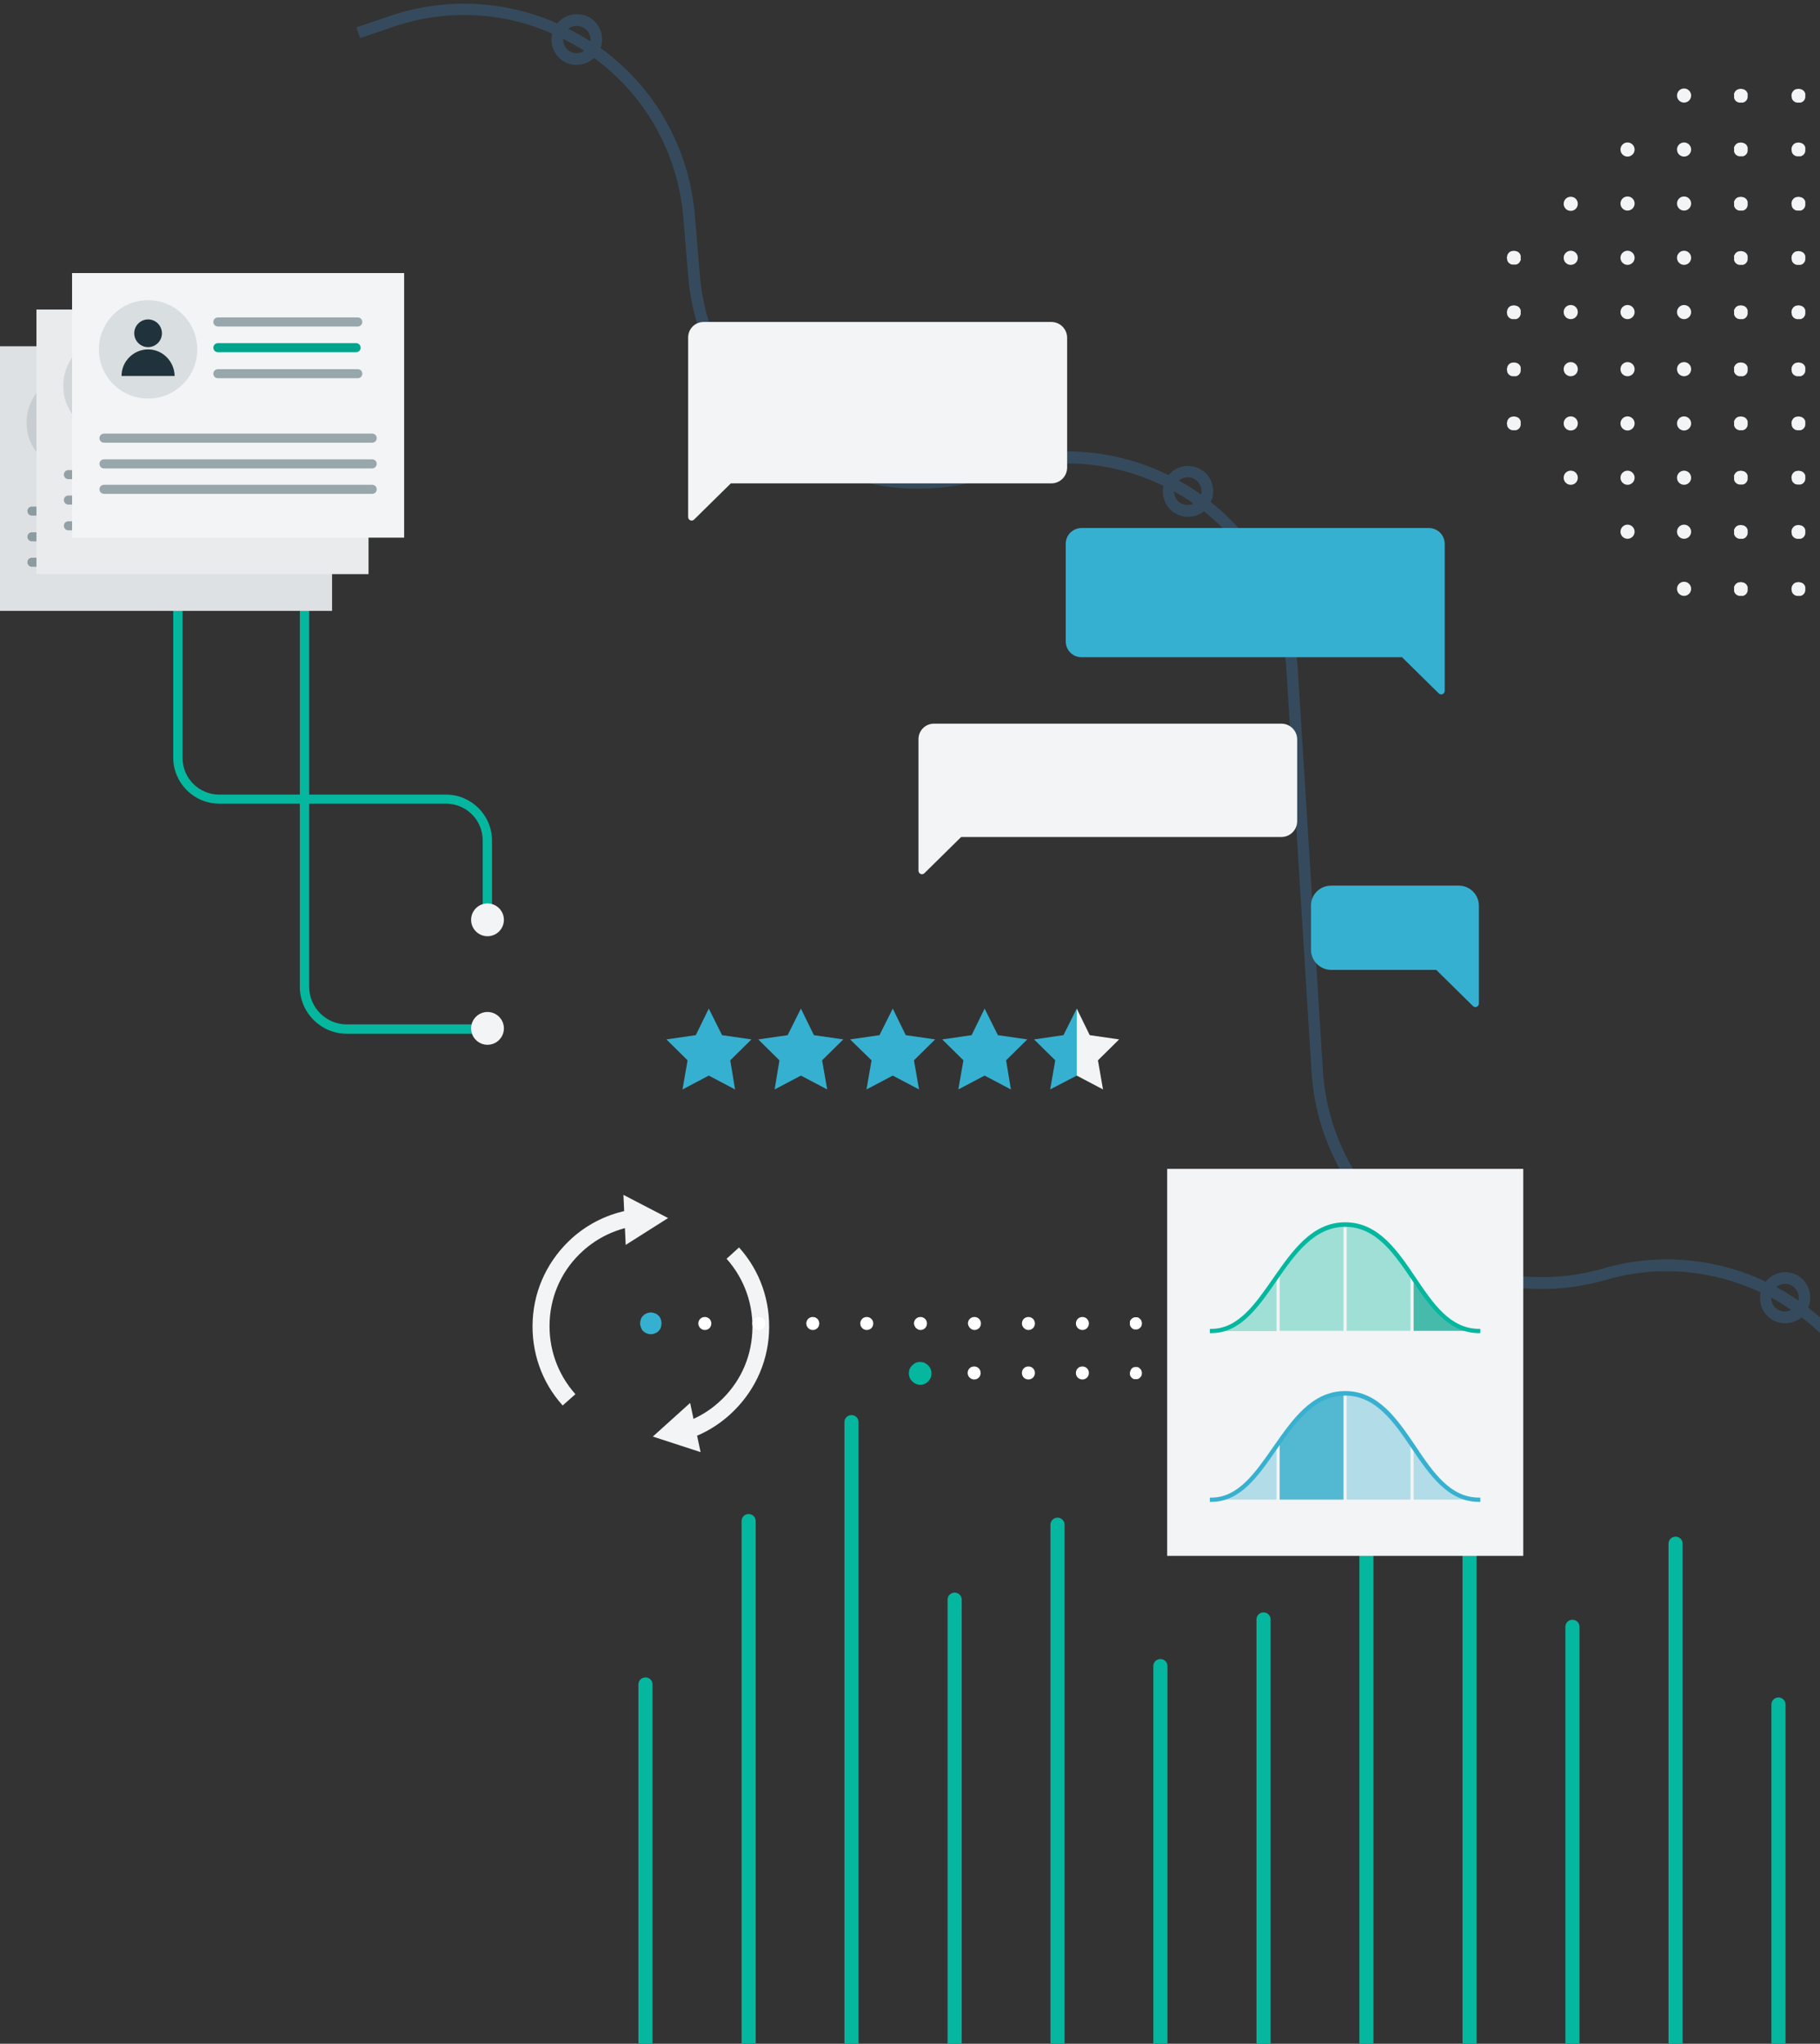 <?xml version="1.0" encoding="utf-8"?>
<!-- Generator: Adobe Illustrator 23.0.3, SVG Export Plug-In . SVG Version: 6.00 Build 0)  -->
<svg version="1.1" id="Layer_1" xmlns="http://www.w3.org/2000/svg" xmlns:xlink="http://www.w3.org/1999/xlink" x="0px" y="0px"
	 viewBox="0 0 644 723" style="enable-background:new 0 0 644 723;" xml:space="preserve">
<rect x="0" y="0" width="644" height="723" fill="#333333" stroke="none"/>
<style type="text/css">
	.st0{fill:#05B79F;}
	.st1{fill:#F2F4F5;}
	.st2{fill:#354B5D;}
	.st3{opacity:0.2;}
	.st4{fill:#71868D;}
	.st5{fill:#20323B;}
	.st6{opacity:0.7;}
	.st7{opacity:0.1;}
	.st8{opacity:5.000000e-02;}
	.st9{fill:#00A38C;}
	.st10{fill:#36B0D0;}
	.st11{fill-rule:evenodd;clip-rule:evenodd;fill:#36B0D0;}
	.st12{opacity:0.35;fill:#05B79F;}
	.st13{fill:#47BBAB;}
	.st14{fill:#04B79F;}
	.st15{fill:#53B8D1;}
	.st16{opacity:0.35;fill:#38B0D0;}
	.st17{fill:#38B0D0;}
	.st18{fill:#FFFFFF;}
</style>
<g>
	<g>
		<g>
			<path class="st0" d="M174.1,325.4h-3.3v-28.1c0-7.2-5.8-13-13-13H77.6c-9,0-16.3-7.3-16.3-16.3V208h3.3v60.1c0,7.2,5.8,13,13,13
				h80.2c9,0,16.3,7.3,16.3,16.3V325.4z"/>
		</g>
		<circle class="st1" cx="172.5" cy="325.4" r="5.8"/>
		<g>
			<path class="st0" d="M170.9,365.7h-48.2c-9.1,0-16.6-7.4-16.6-16.6v-140h3.3v140c0,7.3,6,13.3,13.3,13.3h48.2V365.7z"/>
		</g>
		<circle class="st1" cx="172.5" cy="363.8" r="5.8"/>
	</g>
	<g>
		<path class="st1" d="M714.3,90.3c0.1-0.2,0.1-0.3,0.2-0.4c0.1-0.1,0.2-0.3,0.3-0.4c0.1-0.1,0.2-0.2,0.4-0.3
			c0.1-0.1,0.3-0.2,0.4-0.2c0.1-0.1,0.3-0.1,0.5-0.1c0.3-0.1,0.7-0.1,1,0c0.2,0,0.3,0.1,0.5,0.1c0.1,0.1,0.3,0.1,0.4,0.2
			c0.1,0.1,0.3,0.2,0.4,0.3c0.1,0.1,0.2,0.2,0.3,0.4c0.1,0.1,0.2,0.3,0.2,0.4c0.1,0.1,0.1,0.3,0.1,0.5c0,0.2,0,0.3,0,0.5
			c0,0.2,0,0.3,0,0.5c0,0.2-0.1,0.3-0.1,0.5c-0.1,0.1-0.1,0.3-0.2,0.4c-0.1,0.1-0.2,0.3-0.3,0.4c-0.1,0.1-0.2,0.2-0.4,0.3
			c-0.1,0.1-0.3,0.2-0.4,0.2c-0.1,0.1-0.3,0.1-0.5,0.1c-0.2,0-0.3,0-0.5,0s-0.3,0-0.5,0c-0.2,0-0.3-0.1-0.5-0.1
			c-0.1-0.1-0.3-0.1-0.4-0.2c-0.1-0.1-0.3-0.2-0.4-0.3c-0.1-0.1-0.2-0.2-0.3-0.4c-0.1-0.1-0.2-0.3-0.2-0.4c-0.1-0.1-0.1-0.3-0.1-0.5
			c0-0.2-0.1-0.3-0.1-0.5c0-0.2,0-0.3,0.1-0.5C714.1,90.6,714.2,90.4,714.3,90.3z"/>
		<path class="st1" d="M714.3,109.5c0.1-0.2,0.1-0.3,0.2-0.4c0.1-0.1,0.2-0.3,0.3-0.4c0.1-0.1,0.2-0.2,0.4-0.3
			c0.1-0.1,0.3-0.2,0.4-0.2c0.1-0.1,0.3-0.1,0.5-0.1c0.3-0.1,0.7-0.1,1,0c0.2,0,0.3,0.1,0.5,0.1c0.1,0.1,0.3,0.1,0.4,0.2
			c0.1,0.1,0.3,0.2,0.4,0.3c0.1,0.1,0.2,0.2,0.3,0.4c0.1,0.1,0.2,0.3,0.2,0.4c0.1,0.1,0.1,0.3,0.1,0.5c0,0.2,0,0.3,0,0.5
			s0,0.3,0,0.5c0,0.2-0.1,0.3-0.1,0.5c-0.1,0.1-0.1,0.3-0.2,0.4c-0.1,0.1-0.2,0.3-0.3,0.4c-0.1,0.1-0.2,0.2-0.4,0.3
			c-0.1,0.1-0.3,0.2-0.4,0.2c-0.1,0.1-0.3,0.1-0.5,0.1c-0.2,0-0.3,0-0.5,0s-0.3,0-0.5,0c-0.2,0-0.3-0.1-0.5-0.1
			c-0.1-0.1-0.3-0.1-0.4-0.2c-0.1-0.1-0.3-0.2-0.4-0.3c-0.1-0.1-0.2-0.2-0.3-0.4c-0.1-0.1-0.2-0.3-0.2-0.4c-0.1-0.1-0.1-0.3-0.1-0.5
			c0-0.2-0.1-0.3-0.1-0.5s0-0.3,0.1-0.5C714.1,109.8,714.2,109.6,714.3,109.5z"/>
		<path class="st1" d="M714.3,129.7c0.1-0.2,0.1-0.3,0.2-0.4c0.1-0.1,0.2-0.3,0.3-0.4c0.1-0.1,0.2-0.2,0.4-0.3
			c0.1-0.1,0.3-0.2,0.4-0.2c0.1-0.1,0.3-0.1,0.5-0.1c0.3-0.1,0.7-0.1,1,0c0.2,0,0.3,0.1,0.5,0.1c0.1,0.1,0.3,0.1,0.4,0.2
			c0.1,0.1,0.3,0.2,0.4,0.3c0.1,0.1,0.2,0.2,0.3,0.4c0.1,0.1,0.2,0.3,0.2,0.4c0.1,0.1,0.1,0.3,0.1,0.5c0,0.2,0,0.3,0,0.5
			c0,0.2,0,0.3,0,0.5c0,0.2-0.1,0.3-0.1,0.5c-0.1,0.1-0.1,0.3-0.2,0.4c-0.1,0.1-0.2,0.3-0.3,0.4c-0.1,0.1-0.2,0.2-0.4,0.3
			c-0.1,0.1-0.3,0.2-0.4,0.2c-0.1,0.1-0.3,0.1-0.5,0.1c-0.2,0-0.3,0-0.5,0s-0.3,0-0.5,0c-0.2,0-0.3-0.1-0.5-0.1
			c-0.1-0.1-0.3-0.1-0.4-0.2c-0.1-0.1-0.3-0.2-0.4-0.3c-0.1-0.1-0.2-0.2-0.3-0.4c-0.1-0.1-0.2-0.3-0.2-0.4c-0.1-0.1-0.1-0.3-0.1-0.5
			c0-0.2-0.1-0.3-0.1-0.5c0-0.2,0-0.3,0.1-0.5C714.1,130,714.2,129.8,714.3,129.7z"/>
		<path class="st1" d="M714.3,148.8c0.1-0.2,0.1-0.3,0.2-0.4c0.1-0.1,0.2-0.3,0.3-0.4c0.1-0.1,0.2-0.2,0.4-0.3
			c0.1-0.1,0.3-0.2,0.4-0.2c0.1-0.1,0.3-0.1,0.5-0.1c0.3-0.1,0.7-0.1,1,0c0.2,0,0.3,0.1,0.5,0.1c0.1,0.1,0.3,0.1,0.4,0.2
			c0.1,0.1,0.3,0.2,0.4,0.3c0.1,0.1,0.2,0.2,0.3,0.4c0.1,0.1,0.2,0.3,0.2,0.4c0.1,0.1,0.1,0.3,0.1,0.5c0,0.2,0,0.3,0,0.5
			c0,0.2,0,0.3,0,0.5c0,0.2-0.1,0.3-0.1,0.5c-0.1,0.1-0.1,0.3-0.2,0.4c-0.1,0.1-0.2,0.3-0.3,0.4c-0.1,0.1-0.2,0.2-0.4,0.3
			c-0.1,0.1-0.3,0.2-0.4,0.2c-0.1,0.1-0.3,0.1-0.5,0.1c-0.2,0-0.3,0-0.5,0s-0.3,0-0.5,0c-0.2,0-0.3-0.1-0.5-0.1
			c-0.1-0.1-0.3-0.1-0.4-0.2c-0.1-0.1-0.3-0.2-0.4-0.3c-0.1-0.1-0.2-0.2-0.3-0.4c-0.1-0.1-0.2-0.3-0.2-0.4c-0.1-0.1-0.1-0.3-0.1-0.5
			c0-0.2-0.1-0.3-0.1-0.5c0-0.2,0-0.3,0.1-0.5C714.1,149.1,714.2,149,714.3,148.8z"/>
		<path class="st1" d="M538,92.2c-0.1,0.1-0.1,0.3-0.2,0.4c-0.1,0.1-0.2,0.3-0.3,0.4c-0.1,0.1-0.2,0.2-0.4,0.3
			c-0.1,0.1-0.3,0.2-0.4,0.2c-0.1,0.1-0.3,0.1-0.5,0.1c-0.2,0-0.3,0-0.5,0c-0.2,0-0.3,0-0.5,0c-0.2,0-0.3-0.1-0.5-0.1
			c-0.1-0.1-0.3-0.1-0.4-0.2c-0.1-0.1-0.3-0.2-0.4-0.3c-0.1-0.1-0.2-0.2-0.3-0.4c-0.1-0.1-0.2-0.3-0.2-0.4c-0.1-0.1-0.1-0.3-0.1-0.5
			c0-0.2-0.1-0.3-0.1-0.5c0-0.2,0-0.3,0.1-0.5c0-0.2,0.1-0.3,0.1-0.5c0.1-0.2,0.1-0.3,0.2-0.4c0.1-0.1,0.2-0.3,0.3-0.4
			c0.1-0.1,0.2-0.2,0.4-0.3c0.1-0.1,0.3-0.2,0.4-0.2c0.2-0.1,0.3-0.1,0.5-0.1c0.3-0.1,0.7-0.1,1,0c0.2,0,0.3,0.1,0.5,0.1
			c0.1,0.1,0.3,0.1,0.4,0.2c0.1,0.1,0.3,0.2,0.4,0.3c0.1,0.1,0.2,0.2,0.3,0.4c0.1,0.1,0.2,0.3,0.2,0.4c0.1,0.1,0.1,0.3,0.1,0.5
			c0,0.2,0,0.3,0,0.5c0,0.2,0,0.3,0,0.5C538.2,91.9,538.1,92,538,92.2z"/>
		<path class="st1" d="M533.4,109.5c0.1-0.2,0.1-0.3,0.2-0.4c0.1-0.1,0.2-0.3,0.3-0.4c0.1-0.1,0.2-0.2,0.4-0.3
			c0.1-0.1,0.3-0.2,0.4-0.2c0.2-0.1,0.3-0.1,0.5-0.1c0.3-0.1,0.7-0.1,1,0c0.2,0,0.3,0.1,0.5,0.1c0.1,0.1,0.3,0.1,0.4,0.2
			c0.1,0.1,0.3,0.2,0.4,0.3c0.1,0.1,0.2,0.2,0.3,0.4c0.1,0.1,0.2,0.3,0.2,0.4c0.1,0.1,0.1,0.3,0.1,0.5c0,0.2,0,0.3,0,0.5
			s0,0.3,0,0.5c0,0.2-0.1,0.3-0.1,0.5c-0.1,0.1-0.1,0.3-0.2,0.4c-0.1,0.1-0.2,0.3-0.3,0.4c-0.1,0.1-0.2,0.2-0.4,0.3
			c-0.1,0.1-0.3,0.2-0.4,0.2c-0.1,0.1-0.3,0.1-0.5,0.1c-0.2,0-0.3,0-0.5,0c-0.2,0-0.3,0-0.5,0c-0.2,0-0.3-0.1-0.5-0.1
			c-0.1-0.1-0.3-0.1-0.4-0.2c-0.1-0.1-0.3-0.2-0.4-0.3c-0.1-0.1-0.2-0.2-0.3-0.4c-0.1-0.1-0.2-0.3-0.2-0.4c-0.1-0.1-0.1-0.3-0.1-0.5
			c0-0.2-0.1-0.3-0.1-0.5s0-0.3,0.1-0.5C533.3,109.8,533.4,109.6,533.4,109.5z"/>
		<path class="st1" d="M533.4,129.7c0.1-0.2,0.1-0.3,0.2-0.4c0.1-0.1,0.2-0.3,0.3-0.4c0.1-0.1,0.2-0.2,0.4-0.3
			c0.1-0.1,0.3-0.2,0.4-0.2c0.2-0.1,0.3-0.1,0.5-0.1c0.3-0.1,0.7-0.1,1,0c0.2,0,0.3,0.1,0.5,0.1c0.1,0.1,0.3,0.1,0.4,0.2
			c0.1,0.1,0.3,0.2,0.4,0.3c0.1,0.1,0.2,0.2,0.3,0.4c0.1,0.1,0.2,0.3,0.2,0.4c0.1,0.1,0.1,0.3,0.1,0.5c0,0.2,0,0.3,0,0.5
			c0,0.2,0,0.3,0,0.5c0,0.2-0.1,0.3-0.1,0.5c-0.1,0.1-0.1,0.3-0.2,0.4c-0.1,0.1-0.2,0.3-0.3,0.4c-0.1,0.1-0.2,0.2-0.4,0.3
			c-0.1,0.1-0.3,0.2-0.4,0.2c-0.1,0.1-0.3,0.1-0.5,0.1c-0.2,0-0.3,0-0.5,0c-0.2,0-0.3,0-0.5,0c-0.2,0-0.3-0.1-0.5-0.1
			c-0.1-0.1-0.3-0.1-0.4-0.2c-0.1-0.1-0.3-0.2-0.4-0.3c-0.1-0.1-0.2-0.2-0.3-0.4c-0.1-0.1-0.2-0.3-0.2-0.4c-0.1-0.1-0.1-0.3-0.1-0.5
			c0-0.2-0.1-0.3-0.1-0.5c0-0.2,0-0.3,0.1-0.5C533.3,130,533.4,129.8,533.4,129.7z"/>
		<path class="st1" d="M533.4,148.8c0.1-0.2,0.1-0.3,0.2-0.4c0.1-0.1,0.2-0.3,0.3-0.4c0.1-0.1,0.2-0.2,0.4-0.3
			c0.1-0.1,0.3-0.2,0.4-0.2c0.2-0.1,0.3-0.1,0.5-0.1c0.3-0.1,0.7-0.1,1,0c0.2,0,0.3,0.1,0.5,0.1c0.1,0.1,0.3,0.1,0.4,0.2
			c0.1,0.1,0.3,0.2,0.4,0.3c0.1,0.1,0.2,0.2,0.3,0.4c0.1,0.1,0.2,0.3,0.2,0.4c0.1,0.1,0.1,0.3,0.1,0.5c0,0.2,0,0.3,0,0.5
			c0,0.2,0,0.3,0,0.5c0,0.2-0.1,0.3-0.1,0.5c-0.1,0.1-0.1,0.3-0.2,0.4c-0.1,0.1-0.2,0.3-0.3,0.4c-0.1,0.1-0.2,0.2-0.4,0.3
			c-0.1,0.1-0.3,0.2-0.4,0.2c-0.1,0.1-0.3,0.1-0.5,0.1c-0.2,0-0.3,0-0.5,0c-0.2,0-0.3,0-0.5,0c-0.2,0-0.3-0.1-0.5-0.1
			c-0.1-0.1-0.3-0.1-0.4-0.2c-0.1-0.1-0.3-0.2-0.4-0.3c-0.1-0.1-0.2-0.2-0.3-0.4c-0.1-0.1-0.2-0.3-0.2-0.4c-0.1-0.1-0.1-0.3-0.1-0.5
			c0-0.2-0.1-0.3-0.1-0.5c0-0.2,0-0.3,0.1-0.5C533.3,149.1,533.4,149,533.4,148.8z"/>
		<circle class="st1" cx="656.4" cy="208.3" r="2.5"/>
		<path class="st1" d="M634.1,207.4c0.1-0.2,0.1-0.3,0.2-0.4c0.1-0.1,0.2-0.3,0.3-0.4c0.1-0.1,0.2-0.2,0.4-0.3
			c0.1-0.1,0.3-0.2,0.4-0.2c0.2-0.1,0.3-0.1,0.5-0.1c0.3-0.1,0.7-0.1,1,0c0.2,0,0.3,0.1,0.5,0.1c0.1,0.1,0.3,0.1,0.4,0.2
			c0.1,0.1,0.3,0.2,0.4,0.3c0.1,0.1,0.2,0.2,0.3,0.4c0.1,0.1,0.2,0.3,0.2,0.4c0.1,0.1,0.1,0.3,0.1,0.5c0,0.2,0,0.3,0,0.5
			s0,0.3,0,0.5c0,0.2-0.1,0.3-0.1,0.5c-0.1,0.1-0.1,0.3-0.2,0.4c-0.1,0.1-0.2,0.3-0.3,0.4c-0.1,0.1-0.2,0.2-0.4,0.3
			c-0.1,0.1-0.3,0.2-0.4,0.2c-0.1,0.1-0.3,0.1-0.5,0.1c-0.2,0-0.3,0-0.5,0c-0.2,0-0.3,0-0.5,0c-0.2,0-0.3-0.1-0.5-0.1
			c-0.1-0.1-0.3-0.1-0.4-0.2c-0.1-0.1-0.3-0.2-0.4-0.3c-0.1-0.1-0.2-0.2-0.3-0.4c-0.1-0.1-0.2-0.3-0.2-0.4c-0.1-0.1-0.1-0.3-0.1-0.5
			c0-0.2-0.1-0.3-0.1-0.5s0-0.3,0.1-0.5C633.9,207.7,634,207.5,634.1,207.4z"/>
		<path class="st1" d="M613.7,207.4c0.1-0.2,0.1-0.3,0.2-0.4c0.1-0.1,0.2-0.3,0.3-0.4c0.1-0.1,0.2-0.2,0.4-0.3
			c0.1-0.1,0.3-0.2,0.4-0.2c0.1-0.1,0.3-0.1,0.5-0.1c0.3-0.1,0.7-0.1,1,0c0.2,0,0.3,0.1,0.5,0.1c0.1,0.1,0.3,0.1,0.4,0.2
			c0.1,0.1,0.3,0.2,0.4,0.3c0.1,0.1,0.2,0.2,0.3,0.4c0.1,0.1,0.2,0.3,0.2,0.4c0.1,0.1,0.1,0.3,0.1,0.5c0,0.2,0,0.3,0,0.5
			s0,0.3,0,0.5c0,0.2-0.1,0.3-0.1,0.5c-0.1,0.1-0.1,0.3-0.2,0.4c-0.1,0.1-0.2,0.3-0.3,0.4c-0.1,0.1-0.2,0.2-0.4,0.3
			c-0.1,0.1-0.3,0.2-0.4,0.2c-0.1,0.1-0.3,0.1-0.5,0.1c-0.2,0-0.3,0-0.5,0c-0.2,0-0.3,0-0.5,0c-0.2,0-0.3-0.1-0.5-0.1
			c-0.1-0.1-0.3-0.1-0.4-0.2c-0.1-0.1-0.3-0.2-0.4-0.3c-0.1-0.1-0.2-0.2-0.3-0.4c-0.1-0.1-0.2-0.3-0.2-0.4c-0.1-0.1-0.1-0.3-0.1-0.5
			c0-0.2,0-0.3,0-0.5s0-0.3,0-0.5C613.5,207.7,613.6,207.5,613.7,207.4z"/>
		<circle class="st1" cx="595.9" cy="208.3" r="2.5"/>
		<circle class="st1" cx="676.5" cy="72" r="2.5"/>
		<circle class="st1" cx="696.5" cy="72" r="2.5"/>
		<circle class="st1" cx="656.4" cy="72" r="2.5"/>
		<path class="st1" d="M634.1,71.1c0.1-0.2,0.1-0.3,0.2-0.4c0.1-0.1,0.2-0.3,0.3-0.4c0.1-0.1,0.2-0.2,0.4-0.3
			c0.1-0.1,0.3-0.2,0.4-0.2c0.2-0.1,0.3-0.1,0.5-0.1c0.3-0.1,0.7-0.1,1,0c0.2,0,0.3,0.1,0.5,0.1c0.1,0.1,0.3,0.1,0.4,0.2
			c0.1,0.1,0.3,0.2,0.4,0.3c0.1,0.1,0.2,0.2,0.3,0.4c0.1,0.1,0.2,0.3,0.2,0.4c0.1,0.1,0.1,0.3,0.1,0.5c0,0.2,0,0.3,0,0.5
			c0,0.2,0,0.3,0,0.5c0,0.2-0.1,0.3-0.1,0.5c-0.1,0.1-0.1,0.3-0.2,0.4c-0.1,0.1-0.2,0.3-0.3,0.4c-0.1,0.1-0.2,0.2-0.4,0.3
			c-0.1,0.1-0.3,0.2-0.4,0.2c-0.1,0.1-0.3,0.1-0.5,0.1c-0.2,0-0.3,0-0.5,0c-0.2,0-0.3,0-0.5,0c-0.2,0-0.3-0.1-0.5-0.1
			c-0.1-0.1-0.3-0.1-0.4-0.2c-0.1-0.1-0.3-0.2-0.4-0.3c-0.1-0.1-0.2-0.2-0.3-0.4c-0.1-0.1-0.2-0.3-0.2-0.4c-0.1-0.1-0.1-0.3-0.1-0.5
			c0-0.2-0.1-0.3-0.1-0.5c0-0.2,0-0.3,0.1-0.5C633.9,71.4,634,71.2,634.1,71.1z"/>
		<circle class="st1" cx="656.4" cy="91.2" r="2.5"/>
		<circle class="st1" cx="696.5" cy="91.2" r="2.5"/>
		<circle class="st1" cx="676.5" cy="91.2" r="2.5"/>
		<path class="st1" d="M634.1,90.3c0.1-0.2,0.1-0.3,0.2-0.4c0.1-0.1,0.2-0.3,0.3-0.4c0.1-0.1,0.2-0.2,0.4-0.3
			c0.1-0.1,0.3-0.2,0.4-0.2c0.2-0.1,0.3-0.1,0.5-0.1c0.3-0.1,0.7-0.1,1,0c0.2,0,0.3,0.1,0.5,0.1c0.1,0.1,0.3,0.1,0.4,0.2
			c0.1,0.1,0.3,0.2,0.4,0.3c0.1,0.1,0.2,0.2,0.3,0.4c0.1,0.1,0.2,0.3,0.2,0.4c0.1,0.1,0.1,0.3,0.1,0.5c0,0.2,0,0.3,0,0.5
			c0,0.2,0,0.3,0,0.5c0,0.2-0.1,0.3-0.1,0.5c-0.1,0.1-0.1,0.3-0.2,0.4c-0.1,0.1-0.2,0.3-0.3,0.4c-0.1,0.1-0.2,0.2-0.4,0.3
			c-0.1,0.1-0.3,0.2-0.4,0.2c-0.1,0.1-0.3,0.1-0.5,0.1c-0.2,0-0.3,0-0.5,0c-0.2,0-0.3,0-0.5,0c-0.2,0-0.3-0.1-0.5-0.1
			c-0.1-0.1-0.3-0.1-0.4-0.2c-0.1-0.1-0.3-0.2-0.4-0.3c-0.1-0.1-0.2-0.2-0.3-0.4c-0.1-0.1-0.2-0.3-0.2-0.4c-0.1-0.1-0.1-0.3-0.1-0.5
			c0-0.2-0.1-0.3-0.1-0.5c0-0.2,0-0.3,0.1-0.5C633.9,90.6,634,90.4,634.1,90.3z"/>
		<circle class="st1" cx="656.4" cy="110.4" r="2.5"/>
		<circle class="st1" cx="676.5" cy="110.4" r="2.5"/>
		<circle class="st1" cx="696.5" cy="110.4" r="2.5"/>
		<path class="st1" d="M634.1,109.5c0.1-0.2,0.1-0.3,0.2-0.4c0.1-0.1,0.2-0.3,0.3-0.4c0.1-0.1,0.2-0.2,0.4-0.3
			c0.1-0.1,0.3-0.2,0.4-0.2c0.2-0.1,0.3-0.1,0.5-0.1c0.3-0.1,0.7-0.1,1,0c0.2,0,0.3,0.1,0.5,0.1c0.1,0.1,0.3,0.1,0.4,0.2
			c0.1,0.1,0.3,0.2,0.4,0.3c0.1,0.1,0.2,0.2,0.3,0.4c0.1,0.1,0.2,0.3,0.2,0.4c0.1,0.1,0.1,0.3,0.1,0.5c0,0.2,0,0.3,0,0.5
			s0,0.3,0,0.5c0,0.2-0.1,0.3-0.1,0.5c-0.1,0.1-0.1,0.3-0.2,0.4c-0.1,0.1-0.2,0.3-0.3,0.4c-0.1,0.1-0.2,0.2-0.4,0.3
			c-0.1,0.1-0.3,0.2-0.4,0.2c-0.1,0.1-0.3,0.1-0.5,0.1c-0.2,0-0.3,0-0.5,0c-0.2,0-0.3,0-0.5,0c-0.2,0-0.3-0.1-0.5-0.1
			c-0.1-0.1-0.3-0.1-0.4-0.2c-0.1-0.1-0.3-0.2-0.4-0.3c-0.1-0.1-0.2-0.2-0.3-0.4c-0.1-0.1-0.2-0.3-0.2-0.4c-0.1-0.1-0.1-0.3-0.1-0.5
			c0-0.2-0.1-0.3-0.1-0.5s0-0.3,0.1-0.5C633.9,109.8,634,109.6,634.1,109.5z"/>
		<path class="st1" d="M613.7,71.1c0.1-0.2,0.1-0.3,0.2-0.4c0.1-0.1,0.2-0.3,0.3-0.4c0.1-0.1,0.2-0.2,0.4-0.3
			c0.1-0.1,0.3-0.2,0.4-0.2c0.1-0.1,0.3-0.1,0.5-0.1c0.3-0.1,0.7-0.1,1,0c0.2,0,0.3,0.1,0.5,0.1c0.1,0.1,0.3,0.1,0.4,0.2
			c0.1,0.1,0.3,0.2,0.4,0.3c0.1,0.1,0.2,0.2,0.3,0.4c0.1,0.1,0.2,0.3,0.2,0.4c0.1,0.1,0.1,0.3,0.1,0.5c0,0.2,0,0.3,0,0.5
			c0,0.2,0,0.3,0,0.5c0,0.2-0.1,0.3-0.1,0.5c-0.1,0.1-0.1,0.3-0.2,0.4c-0.1,0.1-0.2,0.3-0.3,0.4c-0.1,0.1-0.2,0.2-0.4,0.3
			c-0.1,0.1-0.3,0.2-0.4,0.2c-0.1,0.1-0.3,0.1-0.5,0.1c-0.2,0-0.3,0-0.5,0c-0.2,0-0.3,0-0.5,0c-0.2,0-0.3-0.1-0.5-0.1
			c-0.1-0.1-0.3-0.1-0.4-0.2c-0.1-0.1-0.3-0.2-0.4-0.3c-0.1-0.1-0.2-0.2-0.3-0.4c-0.1-0.1-0.2-0.3-0.2-0.4c-0.1-0.1-0.1-0.3-0.1-0.5
			c0-0.2,0-0.3,0-0.5c0-0.2,0-0.3,0-0.5C613.5,71.4,613.6,71.2,613.7,71.1z"/>
		<circle class="st1" cx="595.9" cy="72" r="2.5"/>
		<path class="st1" d="M555.8,69.6c1.4,0,2.5,1.1,2.5,2.5c0,1.4-1.1,2.5-2.5,2.5c-1.4,0-2.5-1.1-2.5-2.5
			C553.3,70.7,554.4,69.6,555.8,69.6z"/>
		<circle class="st1" cx="575.9" cy="72" r="2.5"/>
		<path class="st1" d="M613.7,90.3c0.1-0.2,0.1-0.3,0.2-0.4c0.1-0.1,0.2-0.3,0.3-0.4c0.1-0.1,0.2-0.2,0.4-0.3
			c0.1-0.1,0.3-0.2,0.4-0.2c0.1-0.1,0.3-0.1,0.5-0.1c0.3-0.1,0.7-0.1,1,0c0.2,0,0.3,0.1,0.5,0.1c0.1,0.1,0.3,0.1,0.4,0.2
			c0.1,0.1,0.3,0.2,0.4,0.3c0.1,0.1,0.2,0.2,0.3,0.4c0.1,0.1,0.2,0.3,0.2,0.4c0.1,0.1,0.1,0.3,0.1,0.5c0,0.2,0,0.3,0,0.5
			c0,0.2,0,0.3,0,0.5c0,0.2-0.1,0.3-0.1,0.5c-0.1,0.1-0.1,0.3-0.2,0.4c-0.1,0.1-0.2,0.3-0.3,0.4c-0.1,0.1-0.2,0.2-0.4,0.3
			c-0.1,0.1-0.3,0.2-0.4,0.2c-0.1,0.1-0.3,0.1-0.5,0.1c-0.2,0-0.3,0-0.5,0c-0.2,0-0.3,0-0.5,0c-0.2,0-0.3-0.1-0.5-0.1
			c-0.1-0.1-0.3-0.1-0.4-0.2c-0.1-0.1-0.3-0.2-0.4-0.3c-0.1-0.1-0.2-0.2-0.3-0.4c-0.1-0.1-0.2-0.3-0.2-0.4c-0.1-0.1-0.1-0.3-0.1-0.5
			c0-0.2,0-0.3,0-0.5c0-0.2,0-0.3,0-0.5C613.5,90.6,613.6,90.4,613.7,90.3z"/>
		<path class="st1" d="M555.8,88.7c1.4,0,2.5,1.1,2.5,2.5c0,1.4-1.1,2.5-2.5,2.5c-1.4,0-2.5-1.1-2.5-2.5
			C553.3,89.9,554.4,88.7,555.8,88.7z"/>
		<circle class="st1" cx="595.9" cy="91.2" r="2.5"/>
		<circle class="st1" cx="575.9" cy="91.2" r="2.5"/>
		<path class="st1" d="M613.7,109.5c0.1-0.2,0.1-0.3,0.2-0.4c0.1-0.1,0.2-0.3,0.3-0.4c0.1-0.1,0.2-0.2,0.4-0.3
			c0.1-0.1,0.3-0.2,0.4-0.2c0.1-0.1,0.3-0.1,0.5-0.1c0.3-0.1,0.7-0.1,1,0c0.2,0,0.3,0.1,0.5,0.1c0.1,0.1,0.3,0.1,0.4,0.2
			c0.1,0.1,0.3,0.2,0.4,0.3c0.1,0.1,0.2,0.2,0.3,0.4c0.1,0.1,0.2,0.3,0.2,0.4c0.1,0.1,0.1,0.3,0.1,0.5c0,0.2,0,0.3,0,0.5
			s0,0.3,0,0.5c0,0.2-0.1,0.3-0.1,0.5c-0.1,0.1-0.1,0.3-0.2,0.4c-0.1,0.1-0.2,0.3-0.3,0.4c-0.1,0.1-0.2,0.2-0.4,0.3
			c-0.1,0.1-0.3,0.2-0.4,0.2c-0.1,0.1-0.3,0.1-0.5,0.1c-0.2,0-0.3,0-0.5,0c-0.2,0-0.3,0-0.5,0c-0.2,0-0.3-0.1-0.5-0.1
			c-0.1-0.1-0.3-0.1-0.4-0.2c-0.1-0.1-0.3-0.2-0.4-0.3c-0.1-0.1-0.2-0.2-0.3-0.4c-0.1-0.1-0.2-0.3-0.2-0.4c-0.1-0.1-0.1-0.3-0.1-0.5
			c0-0.2,0-0.3,0-0.5s0-0.3,0-0.5C613.5,109.8,613.6,109.6,613.7,109.5z"/>
		<circle class="st1" cx="595.9" cy="110.4" r="2.5"/>
		<circle class="st1" cx="575.9" cy="110.4" r="2.5"/>
		<path class="st1" d="M555.8,107.9c1.4,0,2.5,1.1,2.5,2.5c0,1.4-1.1,2.5-2.5,2.5c-1.4,0-2.5-1.1-2.5-2.5
			C553.3,109,554.4,107.9,555.8,107.9z"/>
		<path class="st1" d="M696.5,128.1c1.4,0,2.5,1.1,2.5,2.5c0,1.4-1.1,2.5-2.5,2.5s-2.5-1.1-2.5-2.5
			C694,129.2,695.1,128.1,696.5,128.1z"/>
		<path class="st1" d="M676.5,128.1c1.4,0,2.5,1.1,2.5,2.5c0,1.4-1.1,2.5-2.5,2.5c-1.4,0-2.5-1.1-2.5-2.5
			C674,129.2,675.1,128.1,676.5,128.1z"/>
		<path class="st1" d="M656.4,128.1c1.4,0,2.5,1.1,2.5,2.5c0,1.4-1.1,2.5-2.5,2.5c-1.4,0-2.5-1.1-2.5-2.5
			C653.9,129.2,655,128.1,656.4,128.1z"/>
		<path class="st1" d="M634.1,129.7c0.1-0.2,0.1-0.3,0.2-0.4c0.1-0.1,0.2-0.3,0.3-0.4c0.1-0.1,0.2-0.2,0.4-0.3
			c0.1-0.1,0.3-0.2,0.4-0.2c0.2-0.1,0.3-0.1,0.5-0.1c0.3-0.1,0.7-0.1,1,0c0.2,0,0.3,0.1,0.5,0.1c0.1,0.1,0.3,0.1,0.4,0.2
			c0.1,0.1,0.3,0.2,0.4,0.3c0.1,0.1,0.2,0.2,0.3,0.4c0.1,0.1,0.2,0.3,0.2,0.4c0.1,0.1,0.1,0.3,0.1,0.5c0,0.2,0,0.3,0,0.5
			c0,0.2,0,0.3,0,0.5c0,0.2-0.1,0.3-0.1,0.5c-0.1,0.1-0.1,0.3-0.2,0.4c-0.1,0.1-0.2,0.3-0.3,0.4c-0.1,0.1-0.2,0.2-0.4,0.3
			c-0.1,0.1-0.3,0.2-0.4,0.2c-0.1,0.1-0.3,0.1-0.5,0.1c-0.2,0-0.3,0-0.5,0c-0.2,0-0.3,0-0.5,0c-0.2,0-0.3-0.1-0.5-0.1
			c-0.1-0.1-0.3-0.1-0.4-0.2c-0.1-0.1-0.3-0.2-0.4-0.3c-0.1-0.1-0.2-0.2-0.3-0.4c-0.1-0.1-0.2-0.3-0.2-0.4c-0.1-0.1-0.1-0.3-0.1-0.5
			c0-0.2-0.1-0.3-0.1-0.5c0-0.2,0-0.3,0.1-0.5C633.9,130,634,129.8,634.1,129.7z"/>
		<circle class="st1" cx="696.5" cy="149.8" r="2.5"/>
		<circle class="st1" cx="656.4" cy="149.8" r="2.5"/>
		<circle class="st1" cx="676.5" cy="149.8" r="2.5"/>
		<path class="st1" d="M634.1,148.8c0.1-0.2,0.1-0.3,0.2-0.4c0.1-0.1,0.2-0.3,0.3-0.4c0.1-0.1,0.2-0.2,0.4-0.3
			c0.1-0.1,0.3-0.2,0.4-0.2c0.2-0.1,0.3-0.1,0.5-0.1c0.3-0.1,0.7-0.1,1,0c0.2,0,0.3,0.1,0.5,0.1c0.1,0.1,0.3,0.1,0.4,0.2
			c0.1,0.1,0.3,0.2,0.4,0.3c0.1,0.1,0.2,0.2,0.3,0.4c0.1,0.1,0.2,0.3,0.2,0.4c0.1,0.1,0.1,0.3,0.1,0.5c0,0.2,0,0.3,0,0.5
			c0,0.2,0,0.3,0,0.5c0,0.2-0.1,0.3-0.1,0.5c-0.1,0.1-0.1,0.3-0.2,0.4c-0.1,0.1-0.2,0.3-0.3,0.4c-0.1,0.1-0.2,0.2-0.4,0.3
			c-0.1,0.1-0.3,0.2-0.4,0.2c-0.1,0.1-0.3,0.1-0.5,0.1c-0.2,0-0.3,0-0.5,0c-0.2,0-0.3,0-0.5,0c-0.2,0-0.3-0.1-0.5-0.1
			c-0.1-0.1-0.3-0.1-0.4-0.2c-0.1-0.1-0.3-0.2-0.4-0.3c-0.1-0.1-0.2-0.2-0.3-0.4c-0.1-0.1-0.2-0.3-0.2-0.4c-0.1-0.1-0.1-0.3-0.1-0.5
			c0-0.2-0.1-0.3-0.1-0.5c0-0.2,0-0.3,0.1-0.5C633.9,149.1,634,149,634.1,148.8z"/>
		<circle class="st1" cx="656.4" cy="169" r="2.5"/>
		<circle class="st1" cx="696.5" cy="169" r="2.5"/>
		<circle class="st1" cx="676.5" cy="169" r="2.5"/>
		<path class="st1" d="M634.1,168c0.1-0.2,0.1-0.3,0.2-0.4c0.1-0.1,0.2-0.3,0.3-0.4c0.1-0.1,0.2-0.2,0.4-0.3
			c0.1-0.1,0.3-0.2,0.4-0.2c0.2-0.1,0.3-0.1,0.5-0.1c0.3-0.1,0.7-0.1,1,0c0.2,0,0.3,0.1,0.5,0.1c0.1,0.1,0.3,0.1,0.4,0.2
			c0.1,0.1,0.3,0.2,0.4,0.3c0.1,0.1,0.2,0.2,0.3,0.4c0.1,0.1,0.2,0.3,0.2,0.4c0.1,0.1,0.1,0.3,0.1,0.5c0,0.2,0,0.3,0,0.5
			c0,0.2,0,0.3,0,0.5c0,0.2-0.1,0.3-0.1,0.5c-0.1,0.1-0.1,0.3-0.2,0.4c-0.1,0.1-0.2,0.3-0.3,0.4c-0.1,0.1-0.2,0.2-0.4,0.3
			c-0.1,0.1-0.3,0.2-0.4,0.2c-0.1,0.1-0.3,0.1-0.5,0.1c-0.2,0-0.3,0-0.5,0c-0.2,0-0.3,0-0.5,0c-0.2,0-0.3-0.1-0.5-0.1
			c-0.1-0.1-0.3-0.1-0.4-0.2c-0.1-0.1-0.3-0.2-0.4-0.3c-0.1-0.1-0.2-0.2-0.3-0.4c-0.1-0.1-0.2-0.3-0.2-0.4c-0.1-0.1-0.1-0.3-0.1-0.5
			c0-0.2-0.1-0.3-0.1-0.5c0-0.2,0-0.3,0.1-0.5C633.9,168.3,634,168.2,634.1,168z"/>
		<path class="st1" d="M613.7,129.7c0.1-0.2,0.1-0.3,0.2-0.4c0.1-0.1,0.2-0.3,0.3-0.4c0.1-0.1,0.2-0.2,0.4-0.3
			c0.1-0.1,0.3-0.2,0.4-0.2c0.1-0.1,0.3-0.1,0.5-0.1c0.3-0.1,0.7-0.1,1,0c0.2,0,0.3,0.1,0.5,0.1c0.1,0.1,0.3,0.1,0.4,0.2
			c0.1,0.1,0.3,0.2,0.4,0.3c0.1,0.1,0.2,0.2,0.3,0.4c0.1,0.1,0.2,0.3,0.2,0.4c0.1,0.1,0.1,0.3,0.1,0.5c0,0.2,0,0.3,0,0.5
			c0,0.2,0,0.3,0,0.5c0,0.2-0.1,0.3-0.1,0.5c-0.1,0.1-0.1,0.3-0.2,0.4c-0.1,0.1-0.2,0.3-0.3,0.4c-0.1,0.1-0.2,0.2-0.4,0.3
			c-0.1,0.1-0.3,0.2-0.4,0.2c-0.1,0.1-0.3,0.1-0.5,0.1c-0.2,0-0.3,0-0.5,0c-0.2,0-0.3,0-0.5,0c-0.2,0-0.3-0.1-0.5-0.1
			c-0.1-0.1-0.3-0.1-0.4-0.2c-0.1-0.1-0.3-0.2-0.4-0.3c-0.1-0.1-0.2-0.2-0.3-0.4c-0.1-0.1-0.2-0.3-0.2-0.4c-0.1-0.1-0.1-0.3-0.1-0.5
			c0-0.2,0-0.3,0-0.5c0-0.2,0-0.3,0-0.5C613.5,130,613.6,129.8,613.7,129.7z"/>
		<path class="st1" d="M555.8,128.1c1.4,0,2.5,1.1,2.5,2.5c0,1.4-1.1,2.5-2.5,2.5c-1.4,0-2.5-1.1-2.5-2.5
			C553.3,129.2,554.4,128.1,555.8,128.1z"/>
		<path class="st1" d="M575.9,128.1c1.4,0,2.5,1.1,2.5,2.5c0,1.4-1.1,2.5-2.5,2.5c-1.4,0-2.5-1.1-2.5-2.5
			C573.4,129.2,574.5,128.1,575.9,128.1z"/>
		<path class="st1" d="M595.9,128.1c1.4,0,2.5,1.1,2.5,2.5c0,1.4-1.1,2.5-2.5,2.5c-1.4,0-2.5-1.1-2.5-2.5
			C593.4,129.2,594.5,128.1,595.9,128.1z"/>
		<path class="st1" d="M613.7,148.8c0.1-0.2,0.1-0.3,0.2-0.4c0.1-0.1,0.2-0.3,0.3-0.4c0.1-0.1,0.2-0.2,0.4-0.3
			c0.1-0.1,0.3-0.2,0.4-0.2c0.1-0.1,0.3-0.1,0.5-0.1c0.3-0.1,0.7-0.1,1,0c0.2,0,0.3,0.1,0.5,0.1c0.1,0.1,0.3,0.1,0.4,0.2
			c0.1,0.1,0.3,0.2,0.4,0.3c0.1,0.1,0.2,0.2,0.3,0.4c0.1,0.1,0.2,0.3,0.2,0.4c0.1,0.1,0.1,0.3,0.1,0.5c0,0.2,0,0.3,0,0.5
			c0,0.2,0,0.3,0,0.5c0,0.2-0.1,0.3-0.1,0.5c-0.1,0.1-0.1,0.3-0.2,0.4c-0.1,0.1-0.2,0.3-0.3,0.4c-0.1,0.1-0.2,0.2-0.4,0.3
			c-0.1,0.1-0.3,0.2-0.4,0.2c-0.1,0.1-0.3,0.1-0.5,0.1c-0.2,0-0.3,0-0.5,0c-0.2,0-0.3,0-0.5,0c-0.2,0-0.3-0.1-0.5-0.1
			c-0.1-0.1-0.3-0.1-0.4-0.2c-0.1-0.1-0.3-0.2-0.4-0.3c-0.1-0.1-0.2-0.2-0.3-0.4c-0.1-0.1-0.2-0.3-0.2-0.4c-0.1-0.1-0.1-0.3-0.1-0.5
			c0-0.2,0-0.3,0-0.5c0-0.2,0-0.3,0-0.5C613.5,149.1,613.6,149,613.7,148.8z"/>
		<path class="st1" d="M555.8,147.3c1.4,0,2.5,1.1,2.5,2.5c0,1.4-1.1,2.5-2.5,2.5c-1.4,0-2.5-1.1-2.5-2.5
			C553.3,148.4,554.4,147.3,555.8,147.3z"/>
		<circle class="st1" cx="575.9" cy="149.8" r="2.5"/>
		<circle class="st1" cx="595.9" cy="149.8" r="2.5"/>
		<path class="st1" d="M613.7,168c0.1-0.2,0.1-0.3,0.2-0.4c0.1-0.1,0.2-0.3,0.3-0.4c0.1-0.1,0.2-0.2,0.4-0.3
			c0.1-0.1,0.3-0.2,0.4-0.2c0.1-0.1,0.3-0.1,0.5-0.1c0.3-0.1,0.7-0.1,1,0c0.2,0,0.3,0.1,0.5,0.1c0.1,0.1,0.3,0.1,0.4,0.2
			c0.1,0.1,0.3,0.2,0.4,0.3c0.1,0.1,0.2,0.2,0.3,0.4c0.1,0.1,0.2,0.3,0.2,0.4c0.1,0.1,0.1,0.3,0.1,0.5c0,0.2,0,0.3,0,0.5
			c0,0.2,0,0.3,0,0.5c0,0.2-0.1,0.3-0.1,0.5c-0.1,0.1-0.1,0.3-0.2,0.4c-0.1,0.1-0.2,0.3-0.3,0.4c-0.1,0.1-0.2,0.2-0.4,0.3
			c-0.1,0.1-0.3,0.2-0.4,0.2c-0.1,0.1-0.3,0.1-0.5,0.1c-0.2,0-0.3,0-0.5,0c-0.2,0-0.3,0-0.5,0c-0.2,0-0.3-0.1-0.5-0.1
			c-0.1-0.1-0.3-0.1-0.4-0.2c-0.1-0.1-0.3-0.2-0.4-0.3c-0.1-0.1-0.2-0.2-0.3-0.4c-0.1-0.1-0.2-0.3-0.2-0.4c-0.1-0.1-0.1-0.3-0.1-0.5
			c0-0.2,0-0.3,0-0.5c0-0.2,0-0.3,0-0.5C613.5,168.3,613.6,168.2,613.7,168z"/>
		<path class="st1" d="M555.8,166.5c1.4,0,2.5,1.1,2.5,2.5c0,1.4-1.1,2.5-2.5,2.5c-1.4,0-2.5-1.1-2.5-2.5
			C553.3,167.6,554.4,166.5,555.8,166.5z"/>
		<circle class="st1" cx="575.9" cy="169" r="2.5"/>
		<circle class="st1" cx="595.9" cy="169" r="2.5"/>
		<circle class="st1" cx="656.4" cy="52.9" r="2.5"/>
		<circle class="st1" cx="676.5" cy="52.9" r="2.5"/>
		<path class="st1" d="M634.1,51.9c0.1-0.2,0.1-0.3,0.2-0.4c0.1-0.1,0.2-0.3,0.3-0.4c0.1-0.1,0.2-0.2,0.4-0.3
			c0.1-0.1,0.3-0.2,0.4-0.2c0.2-0.1,0.3-0.1,0.5-0.1c0.3-0.1,0.7-0.1,1,0c0.2,0,0.3,0.1,0.5,0.1c0.1,0.1,0.3,0.1,0.4,0.2
			c0.1,0.1,0.3,0.2,0.4,0.3c0.1,0.1,0.2,0.2,0.3,0.4c0.1,0.1,0.2,0.3,0.2,0.4c0.1,0.1,0.1,0.3,0.1,0.5c0,0.2,0,0.3,0,0.5
			c0,0.2,0,0.3,0,0.5c0,0.2-0.1,0.3-0.1,0.5c-0.1,0.1-0.1,0.3-0.2,0.4c-0.1,0.1-0.2,0.3-0.3,0.4c-0.1,0.1-0.2,0.2-0.4,0.3
			c-0.1,0.1-0.3,0.2-0.4,0.2c-0.1,0.1-0.3,0.1-0.5,0.1c-0.2,0-0.3,0-0.5,0c-0.2,0-0.3,0-0.5,0c-0.2,0-0.3-0.1-0.5-0.1
			c-0.1-0.1-0.3-0.1-0.4-0.2c-0.1-0.1-0.3-0.2-0.4-0.3c-0.1-0.1-0.2-0.2-0.3-0.4c-0.1-0.1-0.2-0.3-0.2-0.4c-0.1-0.1-0.1-0.3-0.1-0.5
			c0-0.2-0.1-0.3-0.1-0.5c0-0.2,0-0.3,0.1-0.5C633.9,52.2,634,52.1,634.1,51.9z"/>
		<path class="st1" d="M613.7,51.9c0.1-0.2,0.1-0.3,0.2-0.4c0.1-0.1,0.2-0.3,0.3-0.4c0.1-0.1,0.2-0.2,0.4-0.3
			c0.1-0.1,0.3-0.2,0.4-0.2c0.1-0.1,0.3-0.1,0.5-0.1c0.3-0.1,0.7-0.1,1,0c0.2,0,0.3,0.1,0.5,0.1c0.1,0.1,0.3,0.1,0.4,0.2
			c0.1,0.1,0.3,0.2,0.4,0.3c0.1,0.1,0.2,0.2,0.3,0.4c0.1,0.1,0.2,0.3,0.2,0.4c0.1,0.1,0.1,0.3,0.1,0.5c0,0.2,0,0.3,0,0.5
			c0,0.2,0,0.3,0,0.5c0,0.2-0.1,0.3-0.1,0.5c-0.1,0.1-0.1,0.3-0.2,0.4c-0.1,0.1-0.2,0.3-0.3,0.4c-0.1,0.1-0.2,0.2-0.4,0.3
			c-0.1,0.1-0.3,0.2-0.4,0.2c-0.1,0.1-0.3,0.1-0.5,0.1c-0.2,0-0.3,0-0.5,0c-0.2,0-0.3,0-0.5,0c-0.2,0-0.3-0.1-0.5-0.1
			c-0.1-0.1-0.3-0.1-0.4-0.2c-0.1-0.1-0.3-0.2-0.4-0.3c-0.1-0.1-0.2-0.2-0.3-0.4c-0.1-0.1-0.2-0.3-0.2-0.4c-0.1-0.1-0.1-0.3-0.1-0.5
			c0-0.2,0-0.3,0-0.5c0-0.2,0-0.3,0-0.5C613.5,52.2,613.6,52.1,613.7,51.9z"/>
		<circle class="st1" cx="575.9" cy="52.9" r="2.5"/>
		<circle class="st1" cx="595.9" cy="52.9" r="2.5"/>
		<circle class="st1" cx="656.4" cy="33.8" r="2.5"/>
		<path class="st1" d="M634.1,32.9c0.1-0.2,0.1-0.3,0.2-0.4c0.1-0.1,0.2-0.3,0.3-0.4c0.1-0.1,0.2-0.2,0.4-0.3
			c0.1-0.1,0.3-0.2,0.4-0.2c0.2-0.1,0.3-0.1,0.5-0.1c0.3-0.1,0.7-0.1,1,0c0.2,0,0.3,0.1,0.5,0.1c0.1,0.1,0.3,0.1,0.4,0.2
			c0.1,0.1,0.3,0.2,0.4,0.3c0.1,0.1,0.2,0.2,0.3,0.4c0.1,0.1,0.2,0.3,0.2,0.4c0.1,0.1,0.1,0.3,0.1,0.5c0,0.2,0,0.3,0,0.5
			c0,0.2,0,0.3,0,0.5c0,0.2-0.1,0.3-0.1,0.5c-0.1,0.1-0.1,0.3-0.2,0.4c-0.1,0.1-0.2,0.3-0.3,0.4c-0.1,0.1-0.2,0.2-0.4,0.3
			c-0.1,0.1-0.3,0.2-0.4,0.2c-0.1,0.1-0.3,0.1-0.5,0.1c-0.2,0-0.3,0-0.5,0c-0.2,0-0.3,0-0.5,0c-0.2,0-0.3-0.1-0.5-0.1
			c-0.1-0.1-0.3-0.1-0.4-0.2c-0.1-0.1-0.3-0.2-0.4-0.3c-0.1-0.1-0.2-0.2-0.3-0.4c-0.1-0.1-0.2-0.3-0.2-0.4c-0.1-0.1-0.1-0.3-0.1-0.5
			c0-0.2-0.1-0.3-0.1-0.5c0-0.2,0-0.3,0.1-0.5C633.9,33.2,634,33,634.1,32.9z"/>
		<path class="st1" d="M613.7,32.9c0.1-0.2,0.1-0.3,0.2-0.4c0.1-0.1,0.2-0.3,0.3-0.4c0.1-0.1,0.2-0.2,0.4-0.3
			c0.1-0.1,0.3-0.2,0.4-0.2c0.1-0.1,0.3-0.1,0.5-0.1c0.3-0.1,0.7-0.1,1,0c0.2,0,0.3,0.1,0.5,0.1c0.1,0.1,0.3,0.1,0.4,0.2
			c0.1,0.1,0.3,0.2,0.4,0.3c0.1,0.1,0.2,0.2,0.3,0.4c0.1,0.1,0.2,0.3,0.2,0.4c0.1,0.1,0.1,0.3,0.1,0.5c0,0.2,0,0.3,0,0.5
			c0,0.2,0,0.3,0,0.5c0,0.2-0.1,0.3-0.1,0.5c-0.1,0.1-0.1,0.3-0.2,0.4c-0.1,0.1-0.2,0.3-0.3,0.4c-0.1,0.1-0.2,0.2-0.4,0.3
			c-0.1,0.1-0.3,0.2-0.4,0.2c-0.1,0.1-0.3,0.1-0.5,0.1c-0.2,0-0.3,0-0.5,0c-0.2,0-0.3,0-0.5,0c-0.2,0-0.3-0.1-0.5-0.1
			c-0.1-0.1-0.3-0.1-0.4-0.2c-0.1-0.1-0.3-0.2-0.4-0.3c-0.1-0.1-0.2-0.2-0.3-0.4c-0.1-0.1-0.2-0.3-0.2-0.4c-0.1-0.1-0.1-0.3-0.1-0.5
			c0-0.2,0-0.3,0-0.5c0-0.2,0-0.3,0-0.5C613.5,33.2,613.6,33,613.7,32.9z"/>
		<circle class="st1" cx="595.9" cy="33.8" r="2.5"/>
		<circle class="st1" cx="656.4" cy="188.1" r="2.5"/>
		<circle class="st1" cx="676.5" cy="188.1" r="2.5"/>
		<path class="st1" d="M634.1,187.2c0.1-0.2,0.1-0.3,0.2-0.4c0.1-0.1,0.2-0.3,0.3-0.4c0.1-0.1,0.2-0.2,0.4-0.3
			c0.1-0.1,0.3-0.2,0.4-0.2c0.2-0.1,0.3-0.1,0.5-0.1c0.3-0.1,0.7-0.1,1,0c0.2,0,0.3,0.1,0.5,0.1c0.1,0.1,0.3,0.1,0.4,0.2
			c0.1,0.1,0.3,0.2,0.4,0.3c0.1,0.1,0.2,0.2,0.3,0.4c0.1,0.1,0.2,0.3,0.2,0.4c0.1,0.1,0.1,0.3,0.1,0.5c0,0.2,0,0.3,0,0.5
			c0,0.2,0,0.3,0,0.5c0,0.2-0.1,0.3-0.1,0.5c-0.1,0.1-0.1,0.3-0.2,0.4c-0.1,0.1-0.2,0.3-0.3,0.4c-0.1,0.1-0.2,0.2-0.4,0.3
			c-0.1,0.1-0.3,0.2-0.4,0.2c-0.1,0.1-0.3,0.1-0.5,0.1c-0.2,0-0.3,0-0.5,0c-0.2,0-0.3,0-0.5,0c-0.2,0-0.3-0.1-0.5-0.1
			c-0.1-0.1-0.3-0.1-0.4-0.2c-0.1-0.1-0.3-0.2-0.4-0.3c-0.1-0.1-0.2-0.2-0.3-0.4c-0.1-0.1-0.2-0.3-0.2-0.4c-0.1-0.1-0.1-0.3-0.1-0.5
			c0-0.2-0.1-0.3-0.1-0.5c0-0.2,0-0.3,0.1-0.5C633.9,187.5,634,187.3,634.1,187.2z"/>
		<path class="st1" d="M613.7,187.2c0.1-0.2,0.1-0.3,0.2-0.4c0.1-0.1,0.2-0.3,0.3-0.4c0.1-0.1,0.2-0.2,0.4-0.3
			c0.1-0.1,0.3-0.2,0.4-0.2c0.1-0.1,0.3-0.1,0.5-0.1c0.3-0.1,0.7-0.1,1,0c0.2,0,0.3,0.1,0.5,0.1c0.1,0.1,0.3,0.1,0.4,0.2
			c0.1,0.1,0.3,0.2,0.4,0.3c0.1,0.1,0.2,0.2,0.3,0.4c0.1,0.1,0.2,0.3,0.2,0.4c0.1,0.1,0.1,0.3,0.1,0.5c0,0.2,0,0.3,0,0.5
			c0,0.2,0,0.3,0,0.5c0,0.2-0.1,0.3-0.1,0.5c-0.1,0.1-0.1,0.3-0.2,0.4c-0.1,0.1-0.2,0.3-0.3,0.4c-0.1,0.1-0.2,0.2-0.4,0.3
			c-0.1,0.1-0.3,0.2-0.4,0.2c-0.1,0.1-0.3,0.1-0.5,0.1c-0.2,0-0.3,0-0.5,0c-0.2,0-0.3,0-0.5,0c-0.2,0-0.3-0.1-0.5-0.1
			c-0.1-0.1-0.3-0.1-0.4-0.2c-0.1-0.1-0.3-0.2-0.4-0.3c-0.1-0.1-0.2-0.2-0.3-0.4c-0.1-0.1-0.2-0.3-0.2-0.4c-0.1-0.1-0.1-0.3-0.1-0.5
			c0-0.2,0-0.3,0-0.5c0-0.2,0-0.3,0-0.5C613.5,187.5,613.6,187.3,613.7,187.2z"/>
		<circle class="st1" cx="575.9" cy="188.1" r="2.5"/>
		<circle class="st1" cx="595.9" cy="188.1" r="2.5"/>
	</g>
	<path class="st2" d="M668.1,502.8c-5.2-16.5-15.3-30.3-28.3-40.2c1.7-4,0.4-8.8-3.4-11.2c-3.9-2.4-8.8-1.5-11.6,2
		c-17.4-8.2-37.7-10.4-57.4-4.7c-19.9,5.8-40.9,3.4-58.8-6.4c1.2-3.8-0.2-8.1-3.8-10.3c-3.3-2-7.4-1.7-10.2,0.6
		c-15.6-13.6-25.1-32.8-26.5-53.7l-8.9-142.3c-1.5-23.4-12.6-44.6-30.8-59c1.9-4.1,0.6-9-3.3-11.4c-3.9-2.4-8.8-1.5-11.6,1.9
		c-19.3-9.5-41.5-11.1-62.3-4l-1.1,0.4c-19.3,6.5-39.9,5.3-58-3.3c0.7-3.6-0.8-7.3-4-9.4c-3.3-2.1-7.4-1.7-10.3,0.6
		c-17.5-13.4-28.4-33.2-30.2-55.4l-1.7-20.5c-2-24-14-45.5-33.4-59.5c1.4-3.9,0-8.4-3.7-10.7C205,4,200,4.9,197.2,8.3
		c-18.8-8.3-39.9-9.3-59.7-2.5l-11.4,3.9l1.3,3.8l11.4-3.9c18.8-6.5,38.8-5.6,56.6,2.3c-0.9,3.6,0.6,7.6,3.9,9.7
		c3.5,2.2,8,1.6,10.9-1.1c18.3,13.4,29.7,33.7,31.6,56.5l1.7,20.5c1.9,23.3,13.4,44.2,31.7,58.3c-1.9,4-0.5,9,3.3,11.4
		c3.9,2.4,9,1.4,11.8-2.1c19,9,40.7,10.3,61.1,3.4l1.1-0.4c19.8-6.7,40.8-5.2,59.2,3.8c-0.8,3.6,0.6,7.5,4,9.6
		c3.3,2,7.4,1.7,10.3-0.6c17.3,13.7,27.8,33.8,29.2,56l8.9,142.3c1.4,22.1,11.5,42.3,28,56.7c-1.9,4.1-0.6,9,3.3,11.4
		c3.6,2.3,8.3,1.6,11.1-1.4c18.9,10.4,41,12.9,62,6.8c18.7-5.4,38-3.3,54.5,4.5c-0.8,3.6,0.6,7.5,4,9.6c3.4,2.1,7.6,1.6,10.5-0.8
		c12.3,9.4,21.9,22.5,26.9,38.2l21.8,69.4l3.9-1.2L668.1,502.8z M199.2,13.7c2.6,1.3,5.1,2.7,7.5,4.3c-1.5,1-3.6,1.1-5.2,0.1
		C200,17.1,199.2,15.4,199.2,13.7z M208.9,14.6c-0.5-0.3-1-0.6-1.5-0.9c-2.1-1.3-4.2-2.5-6.4-3.5c1.6-1.2,3.8-1.4,5.6-0.3
		C208.3,10.8,209.2,12.7,208.9,14.6z M278.6,158.1c0.5,0.4,1,0.7,1.5,1.1c2.1,1.4,4.3,2.6,6.5,3.8c-1.6,1.5-4,1.8-5.9,0.6
		C278.8,162.4,278,160.1,278.6,158.1z M288.1,159.2c-2-1.1-3.9-2.2-5.8-3.4c-0.4-0.3-0.7-0.5-1.1-0.8c1.4-0.7,3.2-0.6,4.6,0.3
		C287.2,156.1,288,157.6,288.1,159.2z M415.4,173.8c1.8,1,3.6,2.1,5.3,3.2c0.6,0.4,1.1,0.8,1.6,1.2c-1.5,0.7-3.2,0.6-4.7-0.3
		C416.2,177,415.4,175.4,415.4,173.8z M425,175c-0.7-0.5-1.3-1-2-1.4c-1.9-1.3-3.9-2.5-5.9-3.6c1.6-1.3,3.9-1.6,5.7-0.5
		C424.7,170.8,425.5,173,425,175z M495.2,438.4c1.1,0.8,2.2,1.7,3.3,2.5c1.4,1,2.7,1.9,4.1,2.7c-1.5,1-3.6,1.1-5.3,0.1
		C495.6,442.6,494.8,440.4,495.2,438.4z M504.8,440.1c-1.3-0.8-2.6-1.7-3.9-2.6c-1.1-0.8-2.1-1.5-3.1-2.3c1.5-0.8,3.3-0.8,4.8,0.2
		C504.2,436.4,505,438.3,504.8,440.1z M626.7,459c2.5,1.3,4.8,2.8,7.1,4.4c-1.5,0.8-3.3,0.8-4.9-0.2
		C627.5,462.3,626.7,460.6,626.7,459z M636.4,460.1c-2.5-1.7-5.2-3.4-7.9-4.8c1.6-1.3,3.9-1.6,5.7-0.4
		C636,456,636.8,458.2,636.4,460.1z"/>
	<g>
		<g>
			<path class="st0" d="M447.1,728c-1.4,0-2.5-1.1-2.5-2.5V572.9c0-1.4,1.1-2.5,2.5-2.5s2.5,1.1,2.5,2.5v152.6
				C449.6,726.9,448.5,728,447.1,728z"/>
		</g>
		<g>
			<path class="st0" d="M483.5,728c-1.4,0-2.5-1.1-2.5-2.5V538.1c0-1.4,1.1-2.5,2.5-2.5c1.4,0,2.5,1.1,2.5,2.5v187.4
				C486,726.9,484.9,728,483.5,728z"/>
		</g>
		<g>
			<path class="st0" d="M520,728c-1.4,0-2.5-1.1-2.5-2.5V511.7c0-1.4,1.1-2.5,2.5-2.5s2.5,1.1,2.5,2.5v213.8
				C522.5,726.9,521.4,728,520,728z"/>
		</g>
		<g>
			<path class="st0" d="M556.4,728c-1.4,0-2.5-1.1-2.5-2.5v-150c0-1.4,1.1-2.5,2.5-2.5s2.5,1.1,2.5,2.5v150
				C558.9,726.9,557.8,728,556.4,728z"/>
		</g>
		<g>
			<path class="st0" d="M592.9,728c-1.4,0-2.5-1.1-2.5-2.5V546.1c0-1.4,1.1-2.5,2.5-2.5s2.5,1.1,2.5,2.5v179.5
				C595.4,726.9,594.3,728,592.9,728z"/>
		</g>
		<g>
			<path class="st0" d="M629.3,728c-1.4,0-2.5-1.1-2.5-2.5V603c0-1.4,1.1-2.5,2.5-2.5s2.5,1.1,2.5,2.5v122.5
				C631.8,726.9,630.7,728,629.3,728z"/>
		</g>
		<g>
			<path class="st0" d="M228.4,728c-1.4,0-2.5-1.1-2.5-2.5V595.9c0-1.4,1.1-2.5,2.5-2.5c1.4,0,2.5,1.1,2.5,2.5v129.6
				C230.9,726.9,229.8,728,228.4,728z"/>
		</g>
		<g>
			<path class="st0" d="M264.9,728c-1.4,0-2.5-1.1-2.5-2.5V538.1c0-1.4,1.1-2.5,2.5-2.5s2.5,1.1,2.5,2.5v187.4
				C267.3,726.9,266.2,728,264.9,728z"/>
		</g>
		<g>
			<path class="st0" d="M301.3,728c-1.4,0-2.5-1.1-2.5-2.5V503.1c0-1.4,1.1-2.5,2.5-2.5s2.5,1.1,2.5,2.5v222.4
				C303.8,726.9,302.7,728,301.3,728z"/>
		</g>
		<g>
			<path class="st0" d="M337.8,728c-1.4,0-2.5-1.1-2.5-2.5V565.9c0-1.4,1.1-2.5,2.5-2.5s2.5,1.1,2.5,2.5v159.7
				C340.2,726.9,339.1,728,337.8,728z"/>
		</g>
		<g>
			<path class="st0" d="M374.2,728c-1.4,0-2.5-1.1-2.5-2.5V539.4c0-1.4,1.1-2.5,2.5-2.5c1.4,0,2.5,1.1,2.5,2.5v186.2
				C376.7,726.9,375.6,728,374.2,728z"/>
		</g>
		<g>
			<path class="st0" d="M410.6,728c-1.4,0-2.5-1.1-2.5-2.5V589.4c0-1.4,1.1-2.5,2.5-2.5c1.4,0,2.5,1.1,2.5,2.5v136.2
				C413.1,726.9,412,728,410.6,728z"/>
		</g>
	</g>
	<g>
		<g>
			<g>
				<rect y="122.5" class="st1" width="117.5" height="93.6"/>
			</g>
			<g class="st3">
				<circle class="st4" cx="26.8" cy="149.5" r="17.4"/>
			</g>
			<g>
				<g>
					<circle class="st5" cx="26.8" cy="143.8" r="4.9"/>
				</g>
				<g>
					<path class="st5" d="M26.8,149.4c-5.1,0-9.4,4.2-9.4,9.4l9.4,0h9.4C36.2,153.6,32,149.4,26.8,149.4z"/>
				</g>
			</g>
			<g>
				<g class="st6">
					<path class="st4" d="M106.2,182.4H11.3c-0.9,0-1.6-0.7-1.6-1.6c0-0.9,0.7-1.6,1.6-1.6h94.9c0.9,0,1.6,0.7,1.6,1.6
						C107.8,181.7,107.1,182.4,106.2,182.4z"/>
				</g>
				<g class="st6">
					<path class="st4" d="M106.2,191.5H11.3c-0.9,0-1.6-0.7-1.6-1.6c0-0.9,0.7-1.6,1.6-1.6h94.9c0.9,0,1.6,0.7,1.6,1.6
						C107.8,190.8,107.1,191.5,106.2,191.5z"/>
				</g>
				<g class="st6">
					<path class="st4" d="M106.2,200.5H11.3c-0.9,0-1.6-0.7-1.6-1.6c0-0.9,0.7-1.6,1.6-1.6h94.9c0.9,0,1.6,0.7,1.6,1.6
						C107.8,199.8,107.1,200.5,106.2,200.5z"/>
				</g>
			</g>
			<g>
				<g class="st6">
					<path class="st4" d="M101.1,141.3H51.6c-0.9,0-1.6-0.7-1.6-1.6c0-0.9,0.7-1.6,1.6-1.6h49.5c0.9,0,1.6,0.7,1.6,1.6
						C102.7,140.6,102,141.3,101.1,141.3z"/>
				</g>
				<g class="st6">
					<path class="st4" d="M72.4,150.5H51.6c-0.9,0-1.6-0.7-1.6-1.6c0-0.9,0.7-1.6,1.6-1.6h20.8c0.9,0,1.6,0.7,1.6,1.6
						C74,149.7,73.3,150.5,72.4,150.5z"/>
				</g>
				<g class="st6">
					<path class="st4" d="M101.1,159.6H51.6c-0.9,0-1.6-0.7-1.6-1.6c0-0.9,0.7-1.6,1.6-1.6h49.5c0.9,0,1.6,0.7,1.6,1.6
						C102.7,158.9,102,159.6,101.1,159.6z"/>
				</g>
			</g>
			<g class="st7">
				<rect y="122.5" class="st5" width="117.5" height="93.6"/>
			</g>
		</g>
		<g>
			<g>
				<rect x="12.9" y="109.5" class="st1" width="117.5" height="93.6"/>
			</g>
			<g class="st3">
				<circle class="st4" cx="39.8" cy="136.5" r="17.4"/>
			</g>
			<g>
				<g>
					<circle class="st5" cx="39.8" cy="130.8" r="4.9"/>
				</g>
				<g>
					<path class="st5" d="M39.8,136.5c-5.1,0-9.4,4.2-9.4,9.4l9.4,0h9.4C49.2,140.7,44.9,136.5,39.8,136.5z"/>
				</g>
			</g>
			<g>
				<g class="st6">
					<path class="st4" d="M119.1,169.5H24.2c-0.9,0-1.6-0.7-1.6-1.6c0-0.9,0.7-1.6,1.6-1.6h94.9c0.9,0,1.6,0.7,1.6,1.6
						C120.7,168.8,120,169.5,119.1,169.5z"/>
				</g>
				<g class="st6">
					<path class="st4" d="M119.1,178.5H24.2c-0.9,0-1.6-0.7-1.6-1.6c0-0.9,0.7-1.6,1.6-1.6h94.9c0.9,0,1.6,0.7,1.6,1.6
						C120.7,177.8,120,178.5,119.1,178.5z"/>
				</g>
				<g class="st6">
					<path class="st4" d="M119.1,187.6H24.2c-0.9,0-1.6-0.7-1.6-1.6c0-0.9,0.7-1.6,1.6-1.6h94.9c0.9,0,1.6,0.7,1.6,1.6
						C120.7,186.9,120,187.6,119.1,187.6z"/>
				</g>
			</g>
			<g>
				<g class="st6">
					<path class="st4" d="M114,128.4H64.5c-0.9,0-1.6-0.7-1.6-1.6s0.7-1.6,1.6-1.6H114c0.9,0,1.6,0.7,1.6,1.6S114.9,128.4,114,128.4
						z"/>
				</g>
				<g class="st6">
					<path class="st4" d="M85.3,137.5H64.5c-0.9,0-1.6-0.7-1.6-1.6c0-0.9,0.7-1.6,1.6-1.6h20.8c0.9,0,1.6,0.7,1.6,1.6
						C86.9,136.8,86.2,137.5,85.3,137.5z"/>
				</g>
				<g class="st6">
					<path class="st4" d="M114,146.7H64.5c-0.9,0-1.6-0.7-1.6-1.6c0-0.9,0.7-1.6,1.6-1.6H114c0.9,0,1.6,0.7,1.6,1.6
						C115.6,145.9,114.9,146.7,114,146.7z"/>
				</g>
			</g>
			<g class="st8">
				<rect x="12.9" y="109.5" class="st5" width="117.5" height="93.6"/>
			</g>
		</g>
		<g>
			<g>
				<rect x="25.5" y="96.6" class="st1" width="117.5" height="93.6"/>
			</g>
			<g class="st3">
				<circle class="st4" cx="52.4" cy="123.6" r="17.4"/>
			</g>
			<g>
				<g>
					<circle class="st5" cx="52.4" cy="117.9" r="4.9"/>
				</g>
				<g>
					<path class="st5" d="M52.4,123.6c-5.1,0-9.4,4.2-9.4,9.4l9.4,0h9.4C61.7,127.8,57.5,123.6,52.4,123.6z"/>
				</g>
			</g>
			<g>
				<g class="st6">
					<path class="st4" d="M131.7,156.6H36.8c-0.9,0-1.6-0.7-1.6-1.6c0-0.9,0.7-1.6,1.6-1.6h94.9c0.9,0,1.6,0.7,1.6,1.6
						C133.3,155.9,132.6,156.6,131.7,156.6z"/>
				</g>
				<g class="st6">
					<path class="st4" d="M131.7,165.7H36.8c-0.9,0-1.6-0.7-1.6-1.6c0-0.9,0.7-1.6,1.6-1.6h94.9c0.9,0,1.6,0.7,1.6,1.6
						C133.3,164.9,132.6,165.7,131.7,165.7z"/>
				</g>
				<g class="st6">
					<path class="st4" d="M131.7,174.7H36.8c-0.9,0-1.6-0.7-1.6-1.6c0-0.9,0.7-1.6,1.6-1.6h94.9c0.9,0,1.6,0.7,1.6,1.6
						C133.3,174,132.6,174.7,131.7,174.7z"/>
				</g>
			</g>
			<g>
				<g class="st6">
					<path class="st4" d="M126.6,115.5H77.1c-0.9,0-1.6-0.7-1.6-1.6s0.7-1.6,1.6-1.6h49.5c0.9,0,1.6,0.7,1.6,1.6
						S127.5,115.5,126.6,115.5z"/>
				</g>
				<g>
					<path class="st9" d="M126,124.6H77.1c-0.9,0-1.6-0.7-1.6-1.6s0.7-1.6,1.6-1.6H126c0.9,0,1.6,0.7,1.6,1.6S126.9,124.6,126,124.6
						z"/>
				</g>
				<g class="st6">
					<path class="st4" d="M126.6,133.8H77.1c-0.9,0-1.6-0.7-1.6-1.6c0-0.9,0.7-1.6,1.6-1.6h49.5c0.9,0,1.6,0.7,1.6,1.6
						C128.2,133.1,127.5,133.8,126.6,133.8z"/>
				</g>
			</g>
		</g>
	</g>
	<g>
		<path class="st1" d="M249,113.9H372c3.1,0,5.6,2.5,5.6,5.6v45.9c0,3.1-2.5,5.6-5.6,5.6H258.6l-13,12.8c-0.8,0.8-2.1,0.2-2.1-0.9
			v-63.3C243.4,116.4,245.9,113.9,249,113.9z"/>
		<path class="st1" d="M330.5,256h122.9c3.1,0,5.6,2.5,5.6,5.6v28.9c0,3.1-2.5,5.6-5.6,5.6H340.1l-13,12.8c-0.8,0.8-2.1,0.2-2.1-0.9
			v-46.3C324.9,258.5,327.4,256,330.5,256z"/>
		<path class="st10" d="M471,313.3h45.2c3.9,0,7.1,3.2,7.1,7.1V355c0,1.1-1.3,1.7-2.1,0.9l-13-12.8H471c-3.9,0-7.1-3.2-7.1-7.1
			v-15.7C463.9,316.4,467.1,313.3,471,313.3z"/>
		<path class="st10" d="M382.7,186.8h122.9c3.1,0,5.6,2.5,5.6,5.6v52c0,1.1-1.3,1.7-2.1,0.9l-13-12.8H382.7c-3.1,0-5.6-2.5-5.6-5.6
			v-34.5C377.1,189.3,379.6,186.8,382.7,186.8z"/>
	</g>
	<g>
		<polygon class="st11" points="250.8,356.8 255.5,366.2 265.9,367.7 258.4,375.1 260.1,385.4 250.8,380.5 241.5,385.4 243.3,375.1 
			235.8,367.7 246.2,366.2 		"/>
		<polygon class="st11" points="283.4,356.8 288,366.2 298.4,367.7 290.9,375.1 292.7,385.4 283.4,380.5 274.1,385.4 275.8,375.1 
			268.3,367.7 278.7,366.2 		"/>
		<polygon class="st11" points="315.9,356.8 320.5,366.2 330.9,367.7 323.4,375.1 325.2,385.4 315.9,380.5 306.6,385.4 308.4,375.1 
			300.8,367.7 311.2,366.2 		"/>
		<polygon class="st11" points="348.4,356.8 353.1,366.2 363.5,367.7 356,375.1 357.7,385.4 348.4,380.5 339.1,385.4 340.9,375.1 
			333.4,367.7 343.8,366.2 		"/>
		<g>
			<polygon class="st10" points="381,356.8 376.3,366.2 365.9,367.7 373.4,375.1 371.6,385.4 381,380.5 381,380.5 381,356.8 			"/>
			<polygon class="st1" points="388.5,375.1 396,367.7 385.6,366.2 381,356.8 381,380.5 390.3,385.4 			"/>
		</g>
	</g>
	<g>
		<rect x="413" y="413.5" class="st1" width="126" height="136.9"/>
		<g>
			<path class="st12" d="M475.4,433.2c-10.1,0.3-16.6,8.4-22.6,17v20.6h22.6V433.2z"/>
			<path class="st12" d="M451.7,451.8c-6.6,9.5-12.9,19.1-23.1,19.1h23.1V451.8z"/>
			<path class="st12" d="M476.5,470.8h22.6v-20.1c-6-8.8-12.3-17.2-22.6-17.5V470.8z"/>
			<path class="st13" d="M500.2,470.8h23.1c-10.6,0-16.8-9.2-23.1-18.5V470.8z"/>
			<path class="st14" d="M523.4,470.1c-10.2,0-16.2-8.8-22.5-18.2c-6.5-9.6-13.2-19.5-24.9-19.5c-11.8,0-18.7,10.1-25.5,19.8
				c-6.4,9.2-12.4,17.9-21.9,17.9h-0.5v1.5h0.5c10.3,0,16.5-9,23.1-18.5c6.5-9.4,13.3-19.1,24.3-19.1c10.9,0,17.4,9.6,23.6,18.8
				c6.3,9.3,12.8,18.8,23.7,18.8h0.5v-1.5H523.4z"/>
		</g>
		<g>
			<path class="st15" d="M475.4,492.9c-10.1,0.3-16.6,8.4-22.6,17v20.6h22.6V492.9z"/>
			<path class="st16" d="M451.7,511.4c-6.6,9.5-12.9,19.1-23.1,19.1h23.1V511.4z"/>
			<path class="st16" d="M476.5,530.5h22.6v-20.1c-6-8.8-12.3-17.2-22.6-17.5V530.5z"/>
			<path class="st16" d="M500.2,530.5h23.1c-10.6,0-16.8-9.2-23.1-18.5V530.5z"/>
			<path class="st17" d="M523.4,529.8c-10.2,0-16.2-8.8-22.5-18.2c-6.5-9.6-13.2-19.5-24.9-19.5c-11.8,0-18.7,10.1-25.5,19.8
				c-6.4,9.2-12.4,17.9-21.9,17.9h-0.5v1.5h0.5c10.3,0,16.5-9,23.1-18.5c6.5-9.4,13.3-19.1,24.3-19.1c10.9,0,17.4,9.6,23.6,18.8
				c6.3,9.3,12.8,18.8,23.7,18.8h0.5v-1.5H523.4z"/>
		</g>
	</g>
	<g>
		<g>
			<g>
				<path class="st1" d="M199.1,497.2c-7.5-8.3-11.2-19.1-10.6-30.3c0.6-11.2,5.6-21.4,13.9-28.9c5.8-5.2,13-8.7,20.7-10l1,5.8
					c-6.6,1.2-12.7,4.1-17.7,8.6c-7.2,6.4-11.4,15.2-11.9,24.8c-0.5,9.6,2.7,18.8,9.1,26L199.1,497.2z"/>
			</g>
			<g>
				<g>
					<polygon class="st1" points="221.4,440.4 236.4,430.9 220.6,422.7 					"/>
				</g>
			</g>
		</g>
		<g>
			<g>
				<path class="st1" d="M244.6,508.7l-2-5.6c4.3-1.6,8.3-3.9,11.7-7c7.2-6.4,11.4-15.2,11.9-24.8c0.5-9.6-2.7-18.8-9.1-26l4.4-4
					c7.5,8.3,11.2,19.1,10.6,30.3c-0.6,11.2-5.6,21.4-13.9,28.9C254.2,504.1,249.6,506.9,244.6,508.7z"/>
			</g>
			<g>
				<g>
					<polygon class="st1" points="244.2,496.3 231,508.2 247.9,513.7 					"/>
				</g>
			</g>
		</g>
	</g>
	<g>
		<g>
			<g>
				<path class="st18" d="M399.8,485.8c0,0.2,0,0.3,0,0.4c0,0.1,0.1,0.3,0.1,0.4c0.1,0.1,0.1,0.3,0.2,0.4c0.1,0.1,0.2,0.2,0.3,0.3
					c0.1,0.1,0.2,0.2,0.3,0.3c0.1,0.1,0.3,0.2,0.4,0.2c0.1,0.1,0.3,0.1,0.4,0.1c0.1,0,0.3,0,0.4,0c0.2,0,0.3,0,0.4,0
					c0.1,0,0.3-0.1,0.4-0.1c0.1-0.1,0.3-0.1,0.4-0.2c0.1-0.1,0.2-0.2,0.3-0.3c0.1-0.1,0.2-0.2,0.3-0.3c0.1-0.1,0.2-0.3,0.2-0.4
					c0.1-0.1,0.1-0.3,0.1-0.4c0.1-0.3,0.1-0.6,0-0.9c0-0.1-0.1-0.3-0.1-0.4c-0.1-0.1-0.1-0.3-0.2-0.4c-0.1-0.1-0.2-0.2-0.3-0.3
					c-0.1-0.1-0.2-0.2-0.3-0.3c-0.1-0.1-0.3-0.2-0.4-0.2c-0.1-0.1-0.3-0.1-0.4-0.1c-0.1,0-0.3,0-0.4,0c-0.1,0-0.3,0-0.4,0
					c-0.1,0-0.3,0.1-0.4,0.1c-0.1,0.1-0.3,0.1-0.4,0.2c-0.1,0.1-0.2,0.2-0.3,0.3C400.1,484.6,399.8,485.2,399.8,485.8z"/>
			</g>
			<path class="st18" d="M344.7,488c1.3,0,2.3-1,2.3-2.3l0,0c0-1.3-1-2.3-2.3-2.3l0,0c-1.3,0-2.3,1-2.3,2.3l0,0
				C342.4,487,343.5,488,344.7,488z"/>
			<path class="st18" d="M363.9,488c1.3,0,2.3-1,2.3-2.3l0,0c0-1.3-1-2.3-2.3-2.3l0,0c-1.3,0-2.3,1-2.3,2.3l0,0
				C361.6,487,362.6,488,363.9,488z"/>
			<path class="st18" d="M383,488c1.3,0,2.3-1,2.3-2.3l0,0c0-1.3-1-2.3-2.3-2.3l0,0c-1.3,0-2.3,1-2.3,2.3l0,0
				C380.7,487,381.7,488,383,488z"/>
			<g>
				<path class="st18" d="M323.3,485.8c0,0.2,0,0.3,0,0.4c0,0.1,0.1,0.3,0.1,0.4c0.1,0.1,0.1,0.3,0.2,0.4c0.1,0.1,0.2,0.2,0.3,0.3
					c0.4,0.4,1,0.7,1.6,0.7c0.2,0,0.3,0,0.4,0c0.1,0,0.3-0.1,0.4-0.1c0.1-0.1,0.3-0.1,0.4-0.2c0.1-0.1,0.2-0.2,0.3-0.3
					c0.1-0.1,0.2-0.2,0.3-0.3c0.1-0.1,0.2-0.3,0.2-0.4c0.1-0.1,0.1-0.3,0.1-0.4c0.1-0.3,0.1-0.6,0-0.9c0-0.1-0.1-0.3-0.1-0.4
					c-0.1-0.1-0.1-0.3-0.2-0.4c-0.1-0.1-0.2-0.2-0.3-0.3c-0.1-0.1-0.2-0.2-0.3-0.3c-0.1-0.1-0.3-0.2-0.4-0.2
					c-0.1-0.1-0.3-0.1-0.4-0.1c-0.1,0-0.3,0-0.4,0s-0.3,0-0.4,0c-0.1,0-0.3,0.1-0.4,0.1c-0.1,0.1-0.3,0.1-0.4,0.2
					c-0.1,0.1-0.2,0.2-0.3,0.3C323.6,484.6,323.3,485.2,323.3,485.8z"/>
			</g>
		</g>
		<g>
			<g>
				<path class="st18" d="M399.8,468.2c0,0.1,0,0.3,0,0.4c0,0.1,0.1,0.3,0.1,0.4c0.1,0.1,0.1,0.3,0.2,0.4c0.1,0.1,0.2,0.2,0.3,0.3
					c0.1,0.1,0.2,0.2,0.3,0.3c0.1,0.1,0.3,0.2,0.4,0.2c0.1,0.1,0.3,0.1,0.4,0.1c0.1,0,0.3,0,0.4,0c0.2,0,0.3,0,0.4,0
					c0.1,0,0.3-0.1,0.4-0.1c0.1-0.1,0.3-0.1,0.4-0.2c0.1-0.1,0.2-0.2,0.3-0.3c0.1-0.1,0.2-0.2,0.3-0.3c0.1-0.1,0.2-0.3,0.2-0.4
					c0.1-0.1,0.1-0.3,0.1-0.4c0.1-0.3,0.1-0.6,0-0.9c0-0.1-0.1-0.3-0.1-0.4c-0.1-0.1-0.1-0.3-0.2-0.4c-0.1-0.1-0.2-0.2-0.3-0.3
					c-0.1-0.1-0.2-0.2-0.3-0.3c-0.1-0.1-0.3-0.2-0.4-0.2c-0.1-0.1-0.3-0.1-0.4-0.1c-0.1,0-0.3,0-0.4,0c-0.1,0-0.3,0-0.4,0
					c-0.1,0-0.3,0.1-0.4,0.1c-0.1,0.1-0.3,0.1-0.4,0.2c-0.1,0.1-0.2,0.2-0.3,0.3c-0.1,0.1-0.2,0.2-0.3,0.3c-0.1,0.1-0.2,0.3-0.2,0.4
					c-0.1,0.1-0.1,0.3-0.1,0.4C399.8,467.9,399.8,468,399.8,468.2z"/>
			</g>
			<g>
				<path class="st18" d="M249.4,470.5c1.3,0,2.3-1,2.3-2.3l0,0c0-1.3-1-2.3-2.3-2.3l0,0c-1.3,0-2.3,1-2.3,2.3l0,0
					C247.1,469.4,248.1,470.5,249.4,470.5z"/>
				<path class="st18" d="M268.5,470.5c1.3,0,2.3-1,2.3-2.3l0,0c0-1.3-1-2.3-2.3-2.3l0,0c-1.3,0-2.3,1-2.3,2.3l0,0
					C266.2,469.4,267.2,470.5,268.5,470.5z"/>
				<path class="st18" d="M287.6,470.5c1.3,0,2.3-1,2.3-2.3l0,0c0-1.3-1-2.3-2.3-2.3l0,0c-1.3,0-2.3,1-2.3,2.3l0,0
					C285.3,469.4,286.3,470.5,287.6,470.5z"/>
				<path class="st18" d="M306.7,470.5c1.3,0,2.3-1,2.3-2.3l0,0c0-1.3-1-2.3-2.3-2.3l0,0c-1.3,0-2.3,1-2.3,2.3l0,0
					C304.4,469.4,305.4,470.5,306.7,470.5z"/>
				<path class="st18" d="M325.7,470.5c1.3,0,2.3-1,2.3-2.3l0,0c0-1.3-1-2.3-2.3-2.3l0,0c-1.3,0-2.3,1-2.3,2.3l0,0
					C323.5,469.4,324.5,470.5,325.7,470.5z"/>
				<path class="st18" d="M344.8,470.5c1.3,0,2.3-1,2.3-2.3l0,0c0-1.3-1-2.3-2.3-2.3l0,0c-1.3,0-2.3,1-2.3,2.3l0,0
					C342.6,469.4,343.6,470.5,344.8,470.5z"/>
				<path class="st18" d="M363.9,470.5c1.3,0,2.3-1,2.3-2.3l0,0c0-1.3-1-2.3-2.3-2.3l0,0c-1.3,0-2.3,1-2.3,2.3l0,0
					C361.6,469.4,362.7,470.5,363.9,470.5z"/>
				<path class="st18" d="M383,470.5c1.3,0,2.3-1,2.3-2.3l0,0c0-1.3-1-2.3-2.3-2.3l0,0c-1.3,0-2.3,1-2.3,2.3l0,0
					C380.7,469.4,381.7,470.5,383,470.5z"/>
			</g>
			<g>
				<path class="st18" d="M228,468.2c0,0.1,0,0.3,0,0.4c0,0.1,0.1,0.3,0.1,0.4c0.1,0.1,0.1,0.3,0.2,0.4c0.1,0.1,0.2,0.2,0.3,0.3
					c0.4,0.4,1,0.7,1.6,0.7c0.1,0,0.3,0,0.4,0c0.1,0,0.3-0.1,0.4-0.1c0.1-0.1,0.3-0.1,0.4-0.2c0.1-0.1,0.2-0.2,0.3-0.3
					c0.1-0.1,0.2-0.2,0.3-0.3c0.1-0.1,0.2-0.3,0.2-0.4c0.1-0.1,0.1-0.3,0.1-0.4c0.1-0.3,0.1-0.6,0-0.9c0-0.1-0.1-0.3-0.1-0.4
					c-0.1-0.1-0.1-0.3-0.2-0.4c-0.1-0.1-0.2-0.2-0.3-0.3c-0.1-0.1-0.2-0.2-0.3-0.3c-0.1-0.1-0.3-0.2-0.4-0.2
					c-0.1-0.1-0.3-0.1-0.4-0.1c-0.1,0-0.3,0-0.4,0c-0.6,0-1.2,0.2-1.6,0.7c-0.1,0.1-0.2,0.2-0.3,0.3c-0.1,0.1-0.2,0.3-0.2,0.4
					c-0.1,0.1-0.1,0.3-0.1,0.4C228,467.9,228,468,228,468.2z"/>
			</g>
		</g>
		<g>
			<path class="st0" d="M321.6,485.8c0,0.3,0,0.5,0.1,0.8c0,0.3,0.1,0.5,0.2,0.8c0.1,0.2,0.2,0.5,0.4,0.7c0.2,0.2,0.3,0.4,0.5,0.6
				c0.7,0.7,1.8,1.2,2.8,1.2c0.3,0,0.5,0,0.8-0.1c0.3-0.1,0.5-0.1,0.7-0.2c0.2-0.1,0.5-0.2,0.7-0.4c0.2-0.1,0.4-0.3,0.6-0.5
				c0.2-0.2,0.4-0.4,0.5-0.6c0.1-0.2,0.3-0.4,0.4-0.7c0.1-0.2,0.2-0.5,0.2-0.8c0.1-0.5,0.1-1.1,0-1.6c0-0.2-0.1-0.5-0.2-0.7
				c-0.1-0.2-0.2-0.5-0.4-0.7c-0.1-0.2-0.3-0.4-0.5-0.6c-0.2-0.2-0.4-0.4-0.6-0.5c-0.2-0.1-0.5-0.3-0.7-0.4
				c-0.2-0.1-0.5-0.2-0.7-0.2c-0.3,0-0.5-0.1-0.8-0.1c-0.3,0-0.5,0-0.8,0.1c-0.3,0-0.5,0.1-0.7,0.2c-0.2,0.1-0.5,0.2-0.7,0.4
				c-0.2,0.2-0.4,0.3-0.6,0.5C322,483.7,321.6,484.7,321.6,485.8z"/>
		</g>
		<g>
			<path class="st10" d="M226.5,468.2c0,0.2,0,0.5,0.1,0.7c0.1,0.2,0.1,0.5,0.2,0.7c0.1,0.2,0.2,0.4,0.3,0.7
				c0.1,0.2,0.3,0.4,0.5,0.6c0.7,0.7,1.7,1.1,2.7,1.1c0.2,0,0.5,0,0.7-0.1c0.2,0,0.5-0.1,0.7-0.2c0.2-0.1,0.4-0.2,0.7-0.3
				c0.2-0.1,0.4-0.3,0.6-0.5c0.2-0.2,0.3-0.4,0.5-0.6c0.1-0.2,0.3-0.4,0.3-0.7c0.1-0.2,0.2-0.5,0.2-0.7c0.1-0.5,0.1-1,0-1.5
				c0-0.2-0.1-0.5-0.2-0.7c-0.1-0.2-0.2-0.5-0.3-0.7c-0.1-0.2-0.3-0.4-0.5-0.6c-0.2-0.2-0.4-0.3-0.6-0.5c-0.2-0.1-0.4-0.3-0.7-0.3
				c-0.2-0.1-0.5-0.2-0.7-0.2c-0.2-0.1-0.5-0.1-0.7-0.1c-1,0-2,0.4-2.7,1.1c-0.2,0.2-0.3,0.4-0.5,0.6c-0.1,0.2-0.3,0.4-0.3,0.7
				c-0.1,0.2-0.2,0.5-0.2,0.7C226.5,467.7,226.5,467.9,226.5,468.2z"/>
		</g>
	</g>
</g>
</svg>
